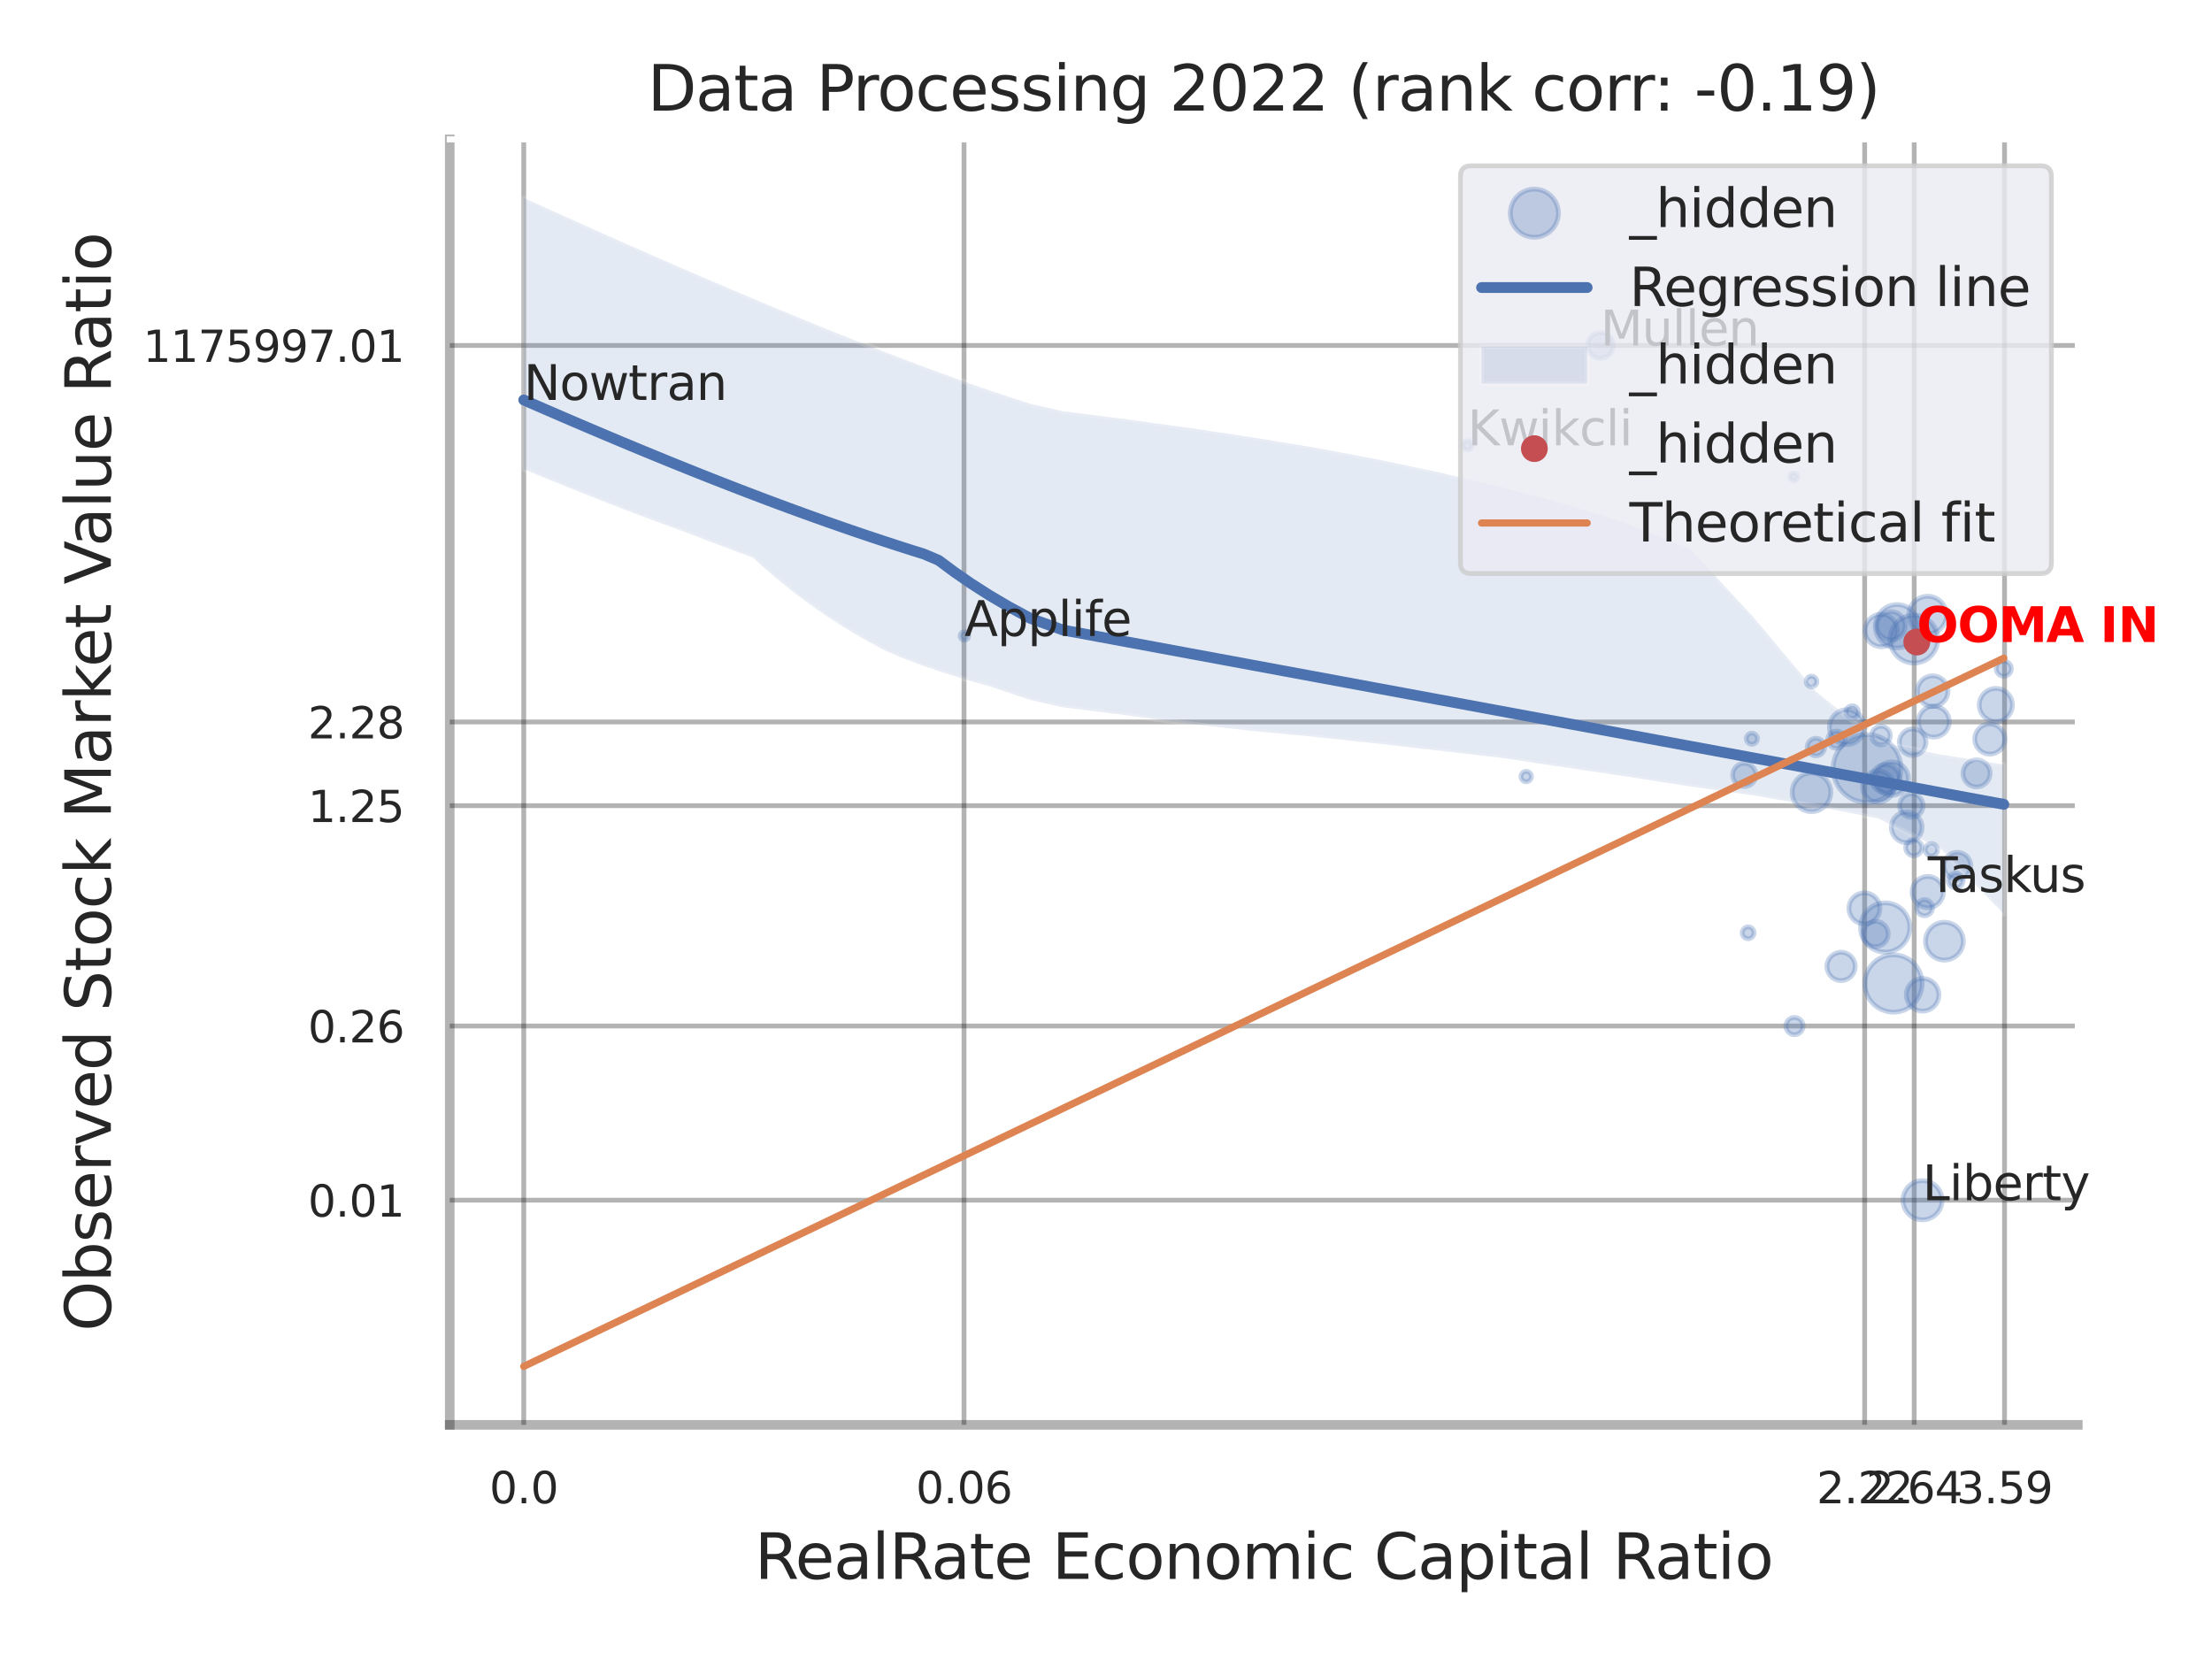 <?xml version="1.0" encoding="utf-8" standalone="no"?>
<!DOCTYPE svg PUBLIC "-//W3C//DTD SVG 1.1//EN"
  "http://www.w3.org/Graphics/SVG/1.1/DTD/svg11.dtd">
<svg xmlns:xlink="http://www.w3.org/1999/xlink" width="460.8pt" height="345.6pt" viewBox="0 0 460.8 345.6" xmlns="http://www.w3.org/2000/svg" version="1.1">
 <defs>
  <style type="text/css">*{stroke-linejoin: round; stroke-linecap: butt}</style>
 </defs>
 <g id="figure_1">
  <g id="patch_1">
   <path d="M 0 345.6 
L 460.8 345.6 
L 460.8 0 
L 0 0 
z
" style="fill: #ffffff"/>
  </g>
  <g id="axes_1">
   <g id="patch_2">
    <path d="M 93.69 296.82 
L 432.844 296.82 
L 432.844 29.04 
L 93.69 29.04 
z
" style="fill: #ffffff"/>
   </g>
   <g id="matplotlib.axis_1">
    <g id="xtick_1">
     <g id="line2d_1">
      <path d="M 109.108 296.82 
L 109.108 29.04 
" clip-path="url(#pfa55395793)" style="fill: none; stroke: #000000; stroke-opacity: 0.3; stroke-linecap: round"/>
     </g>
     <g id="text_1">
      <!-- 0.0 -->
      <g style="fill: #262626" transform="translate(101.952 313.159) scale(0.09 -0.09)">
       <defs>
        <path id="DejaVuSans-30" d="M 2034 4250 
Q 1547 4250 1301 3770 
Q 1056 3291 1056 2328 
Q 1056 1369 1301 889 
Q 1547 409 2034 409 
Q 2525 409 2770 889 
Q 3016 1369 3016 2328 
Q 3016 3291 2770 3770 
Q 2525 4250 2034 4250 
z
M 2034 4750 
Q 2819 4750 3233 4129 
Q 3647 3509 3647 2328 
Q 3647 1150 3233 529 
Q 2819 -91 2034 -91 
Q 1250 -91 836 529 
Q 422 1150 422 2328 
Q 422 3509 836 4129 
Q 1250 4750 2034 4750 
z
" transform="scale(0.016)"/>
        <path id="DejaVuSans-2e" d="M 684 794 
L 1344 794 
L 1344 0 
L 684 0 
L 684 794 
z
" transform="scale(0.016)"/>
       </defs>
       <use xlink:href="#DejaVuSans-30"/>
       <use xlink:href="#DejaVuSans-2e" transform="translate(63.623 0)"/>
       <use xlink:href="#DejaVuSans-30" transform="translate(95.41 0)"/>
      </g>
     </g>
    </g>
    <g id="xtick_2">
     <g id="line2d_2">
      <path d="M 200.823 296.82 
L 200.823 29.04 
" clip-path="url(#pfa55395793)" style="fill: none; stroke: #000000; stroke-opacity: 0.3; stroke-linecap: round"/>
     </g>
     <g id="text_2">
      <!-- 0.06 -->
      <g style="fill: #262626" transform="translate(190.803 313.159) scale(0.09 -0.09)">
       <defs>
        <path id="DejaVuSans-36" d="M 2113 2584 
Q 1688 2584 1439 2293 
Q 1191 2003 1191 1497 
Q 1191 994 1439 701 
Q 1688 409 2113 409 
Q 2538 409 2786 701 
Q 3034 994 3034 1497 
Q 3034 2003 2786 2293 
Q 2538 2584 2113 2584 
z
M 3366 4563 
L 3366 3988 
Q 3128 4100 2886 4159 
Q 2644 4219 2406 4219 
Q 1781 4219 1451 3797 
Q 1122 3375 1075 2522 
Q 1259 2794 1537 2939 
Q 1816 3084 2150 3084 
Q 2853 3084 3261 2657 
Q 3669 2231 3669 1497 
Q 3669 778 3244 343 
Q 2819 -91 2113 -91 
Q 1303 -91 875 529 
Q 447 1150 447 2328 
Q 447 3434 972 4092 
Q 1497 4750 2381 4750 
Q 2619 4750 2861 4703 
Q 3103 4656 3366 4563 
z
" transform="scale(0.016)"/>
       </defs>
       <use xlink:href="#DejaVuSans-30"/>
       <use xlink:href="#DejaVuSans-2e" transform="translate(63.623 0)"/>
       <use xlink:href="#DejaVuSans-30" transform="translate(95.41 0)"/>
       <use xlink:href="#DejaVuSans-36" transform="translate(159.033 0)"/>
      </g>
     </g>
    </g>
    <g id="xtick_3">
     <g id="line2d_3">
      <path d="M 388.443 296.82 
L 388.443 29.04 
" clip-path="url(#pfa55395793)" style="fill: none; stroke: #000000; stroke-opacity: 0.3; stroke-linecap: round"/>
     </g>
     <g id="text_3">
      <!-- 2.22 -->
      <g style="fill: #262626" transform="translate(378.423 313.159) scale(0.09 -0.09)">
       <defs>
        <path id="DejaVuSans-32" d="M 1228 531 
L 3431 531 
L 3431 0 
L 469 0 
L 469 531 
Q 828 903 1448 1529 
Q 2069 2156 2228 2338 
Q 2531 2678 2651 2914 
Q 2772 3150 2772 3378 
Q 2772 3750 2511 3984 
Q 2250 4219 1831 4219 
Q 1534 4219 1204 4116 
Q 875 4013 500 3803 
L 500 4441 
Q 881 4594 1212 4672 
Q 1544 4750 1819 4750 
Q 2544 4750 2975 4387 
Q 3406 4025 3406 3419 
Q 3406 3131 3298 2873 
Q 3191 2616 2906 2266 
Q 2828 2175 2409 1742 
Q 1991 1309 1228 531 
z
" transform="scale(0.016)"/>
       </defs>
       <use xlink:href="#DejaVuSans-32"/>
       <use xlink:href="#DejaVuSans-2e" transform="translate(63.623 0)"/>
       <use xlink:href="#DejaVuSans-32" transform="translate(95.41 0)"/>
       <use xlink:href="#DejaVuSans-32" transform="translate(159.033 0)"/>
      </g>
     </g>
    </g>
    <g id="xtick_4">
     <g id="line2d_4">
      <path d="M 398.763 296.82 
L 398.763 29.04 
" clip-path="url(#pfa55395793)" style="fill: none; stroke: #000000; stroke-opacity: 0.3; stroke-linecap: round"/>
     </g>
     <g id="text_4">
      <!-- 2.64 -->
      <g style="fill: #262626" transform="translate(388.744 313.159) scale(0.09 -0.09)">
       <defs>
        <path id="DejaVuSans-34" d="M 2419 4116 
L 825 1625 
L 2419 1625 
L 2419 4116 
z
M 2253 4666 
L 3047 4666 
L 3047 1625 
L 3713 1625 
L 3713 1100 
L 3047 1100 
L 3047 0 
L 2419 0 
L 2419 1100 
L 313 1100 
L 313 1709 
L 2253 4666 
z
" transform="scale(0.016)"/>
       </defs>
       <use xlink:href="#DejaVuSans-32"/>
       <use xlink:href="#DejaVuSans-2e" transform="translate(63.623 0)"/>
       <use xlink:href="#DejaVuSans-36" transform="translate(95.41 0)"/>
       <use xlink:href="#DejaVuSans-34" transform="translate(159.033 0)"/>
      </g>
     </g>
    </g>
    <g id="xtick_5">
     <g id="line2d_5">
      <path d="M 417.583 296.82 
L 417.583 29.04 
" clip-path="url(#pfa55395793)" style="fill: none; stroke: #000000; stroke-opacity: 0.3; stroke-linecap: round"/>
     </g>
     <g id="text_5">
      <!-- 3.59 -->
      <g style="fill: #262626" transform="translate(407.564 313.159) scale(0.09 -0.09)">
       <defs>
        <path id="DejaVuSans-33" d="M 2597 2516 
Q 3050 2419 3304 2112 
Q 3559 1806 3559 1356 
Q 3559 666 3084 287 
Q 2609 -91 1734 -91 
Q 1441 -91 1130 -33 
Q 819 25 488 141 
L 488 750 
Q 750 597 1062 519 
Q 1375 441 1716 441 
Q 2309 441 2620 675 
Q 2931 909 2931 1356 
Q 2931 1769 2642 2001 
Q 2353 2234 1838 2234 
L 1294 2234 
L 1294 2753 
L 1863 2753 
Q 2328 2753 2575 2939 
Q 2822 3125 2822 3475 
Q 2822 3834 2567 4026 
Q 2313 4219 1838 4219 
Q 1578 4219 1281 4162 
Q 984 4106 628 3988 
L 628 4550 
Q 988 4650 1302 4700 
Q 1616 4750 1894 4750 
Q 2613 4750 3031 4423 
Q 3450 4097 3450 3541 
Q 3450 3153 3228 2886 
Q 3006 2619 2597 2516 
z
" transform="scale(0.016)"/>
        <path id="DejaVuSans-35" d="M 691 4666 
L 3169 4666 
L 3169 4134 
L 1269 4134 
L 1269 2991 
Q 1406 3038 1543 3061 
Q 1681 3084 1819 3084 
Q 2600 3084 3056 2656 
Q 3513 2228 3513 1497 
Q 3513 744 3044 326 
Q 2575 -91 1722 -91 
Q 1428 -91 1123 -41 
Q 819 9 494 109 
L 494 744 
Q 775 591 1075 516 
Q 1375 441 1709 441 
Q 2250 441 2565 725 
Q 2881 1009 2881 1497 
Q 2881 1984 2565 2268 
Q 2250 2553 1709 2553 
Q 1456 2553 1204 2497 
Q 953 2441 691 2322 
L 691 4666 
z
" transform="scale(0.016)"/>
        <path id="DejaVuSans-39" d="M 703 97 
L 703 672 
Q 941 559 1184 500 
Q 1428 441 1663 441 
Q 2288 441 2617 861 
Q 2947 1281 2994 2138 
Q 2813 1869 2534 1725 
Q 2256 1581 1919 1581 
Q 1219 1581 811 2004 
Q 403 2428 403 3163 
Q 403 3881 828 4315 
Q 1253 4750 1959 4750 
Q 2769 4750 3195 4129 
Q 3622 3509 3622 2328 
Q 3622 1225 3098 567 
Q 2575 -91 1691 -91 
Q 1453 -91 1209 -44 
Q 966 3 703 97 
z
M 1959 2075 
Q 2384 2075 2632 2365 
Q 2881 2656 2881 3163 
Q 2881 3666 2632 3958 
Q 2384 4250 1959 4250 
Q 1534 4250 1286 3958 
Q 1038 3666 1038 3163 
Q 1038 2656 1286 2365 
Q 1534 2075 1959 2075 
z
" transform="scale(0.016)"/>
       </defs>
       <use xlink:href="#DejaVuSans-33"/>
       <use xlink:href="#DejaVuSans-2e" transform="translate(63.623 0)"/>
       <use xlink:href="#DejaVuSans-35" transform="translate(95.41 0)"/>
       <use xlink:href="#DejaVuSans-39" transform="translate(159.033 0)"/>
      </g>
     </g>
    </g>
    <g id="xtick_6"/>
    <g id="xtick_7"/>
    <g id="xtick_8"/>
    <g id="text_6">
     <!-- RealRate Economic Capital Ratio -->
     <g style="fill: #262626" transform="translate(157.213 328.908) scale(0.13 -0.13)">
      <defs>
       <path id="DejaVuSans-52" d="M 2841 2188 
Q 3044 2119 3236 1894 
Q 3428 1669 3622 1275 
L 4263 0 
L 3584 0 
L 2988 1197 
Q 2756 1666 2539 1819 
Q 2322 1972 1947 1972 
L 1259 1972 
L 1259 0 
L 628 0 
L 628 4666 
L 2053 4666 
Q 2853 4666 3247 4331 
Q 3641 3997 3641 3322 
Q 3641 2881 3436 2590 
Q 3231 2300 2841 2188 
z
M 1259 4147 
L 1259 2491 
L 2053 2491 
Q 2509 2491 2742 2702 
Q 2975 2913 2975 3322 
Q 2975 3731 2742 3939 
Q 2509 4147 2053 4147 
L 1259 4147 
z
" transform="scale(0.016)"/>
       <path id="DejaVuSans-65" d="M 3597 1894 
L 3597 1613 
L 953 1613 
Q 991 1019 1311 708 
Q 1631 397 2203 397 
Q 2534 397 2845 478 
Q 3156 559 3463 722 
L 3463 178 
Q 3153 47 2828 -22 
Q 2503 -91 2169 -91 
Q 1331 -91 842 396 
Q 353 884 353 1716 
Q 353 2575 817 3079 
Q 1281 3584 2069 3584 
Q 2775 3584 3186 3129 
Q 3597 2675 3597 1894 
z
M 3022 2063 
Q 3016 2534 2758 2815 
Q 2500 3097 2075 3097 
Q 1594 3097 1305 2825 
Q 1016 2553 972 2059 
L 3022 2063 
z
" transform="scale(0.016)"/>
       <path id="DejaVuSans-61" d="M 2194 1759 
Q 1497 1759 1228 1600 
Q 959 1441 959 1056 
Q 959 750 1161 570 
Q 1363 391 1709 391 
Q 2188 391 2477 730 
Q 2766 1069 2766 1631 
L 2766 1759 
L 2194 1759 
z
M 3341 1997 
L 3341 0 
L 2766 0 
L 2766 531 
Q 2569 213 2275 61 
Q 1981 -91 1556 -91 
Q 1019 -91 701 211 
Q 384 513 384 1019 
Q 384 1609 779 1909 
Q 1175 2209 1959 2209 
L 2766 2209 
L 2766 2266 
Q 2766 2663 2505 2880 
Q 2244 3097 1772 3097 
Q 1472 3097 1187 3025 
Q 903 2953 641 2809 
L 641 3341 
Q 956 3463 1253 3523 
Q 1550 3584 1831 3584 
Q 2591 3584 2966 3190 
Q 3341 2797 3341 1997 
z
" transform="scale(0.016)"/>
       <path id="DejaVuSans-6c" d="M 603 4863 
L 1178 4863 
L 1178 0 
L 603 0 
L 603 4863 
z
" transform="scale(0.016)"/>
       <path id="DejaVuSans-74" d="M 1172 4494 
L 1172 3500 
L 2356 3500 
L 2356 3053 
L 1172 3053 
L 1172 1153 
Q 1172 725 1289 603 
Q 1406 481 1766 481 
L 2356 481 
L 2356 0 
L 1766 0 
Q 1100 0 847 248 
Q 594 497 594 1153 
L 594 3053 
L 172 3053 
L 172 3500 
L 594 3500 
L 594 4494 
L 1172 4494 
z
" transform="scale(0.016)"/>
       <path id="DejaVuSans-20" transform="scale(0.016)"/>
       <path id="DejaVuSans-45" d="M 628 4666 
L 3578 4666 
L 3578 4134 
L 1259 4134 
L 1259 2753 
L 3481 2753 
L 3481 2222 
L 1259 2222 
L 1259 531 
L 3634 531 
L 3634 0 
L 628 0 
L 628 4666 
z
" transform="scale(0.016)"/>
       <path id="DejaVuSans-63" d="M 3122 3366 
L 3122 2828 
Q 2878 2963 2633 3030 
Q 2388 3097 2138 3097 
Q 1578 3097 1268 2742 
Q 959 2388 959 1747 
Q 959 1106 1268 751 
Q 1578 397 2138 397 
Q 2388 397 2633 464 
Q 2878 531 3122 666 
L 3122 134 
Q 2881 22 2623 -34 
Q 2366 -91 2075 -91 
Q 1284 -91 818 406 
Q 353 903 353 1747 
Q 353 2603 823 3093 
Q 1294 3584 2113 3584 
Q 2378 3584 2631 3529 
Q 2884 3475 3122 3366 
z
" transform="scale(0.016)"/>
       <path id="DejaVuSans-6f" d="M 1959 3097 
Q 1497 3097 1228 2736 
Q 959 2375 959 1747 
Q 959 1119 1226 758 
Q 1494 397 1959 397 
Q 2419 397 2687 759 
Q 2956 1122 2956 1747 
Q 2956 2369 2687 2733 
Q 2419 3097 1959 3097 
z
M 1959 3584 
Q 2709 3584 3137 3096 
Q 3566 2609 3566 1747 
Q 3566 888 3137 398 
Q 2709 -91 1959 -91 
Q 1206 -91 779 398 
Q 353 888 353 1747 
Q 353 2609 779 3096 
Q 1206 3584 1959 3584 
z
" transform="scale(0.016)"/>
       <path id="DejaVuSans-6e" d="M 3513 2113 
L 3513 0 
L 2938 0 
L 2938 2094 
Q 2938 2591 2744 2837 
Q 2550 3084 2163 3084 
Q 1697 3084 1428 2787 
Q 1159 2491 1159 1978 
L 1159 0 
L 581 0 
L 581 3500 
L 1159 3500 
L 1159 2956 
Q 1366 3272 1645 3428 
Q 1925 3584 2291 3584 
Q 2894 3584 3203 3211 
Q 3513 2838 3513 2113 
z
" transform="scale(0.016)"/>
       <path id="DejaVuSans-6d" d="M 3328 2828 
Q 3544 3216 3844 3400 
Q 4144 3584 4550 3584 
Q 5097 3584 5394 3201 
Q 5691 2819 5691 2113 
L 5691 0 
L 5113 0 
L 5113 2094 
Q 5113 2597 4934 2840 
Q 4756 3084 4391 3084 
Q 3944 3084 3684 2787 
Q 3425 2491 3425 1978 
L 3425 0 
L 2847 0 
L 2847 2094 
Q 2847 2600 2669 2842 
Q 2491 3084 2119 3084 
Q 1678 3084 1418 2786 
Q 1159 2488 1159 1978 
L 1159 0 
L 581 0 
L 581 3500 
L 1159 3500 
L 1159 2956 
Q 1356 3278 1631 3431 
Q 1906 3584 2284 3584 
Q 2666 3584 2933 3390 
Q 3200 3197 3328 2828 
z
" transform="scale(0.016)"/>
       <path id="DejaVuSans-69" d="M 603 3500 
L 1178 3500 
L 1178 0 
L 603 0 
L 603 3500 
z
M 603 4863 
L 1178 4863 
L 1178 4134 
L 603 4134 
L 603 4863 
z
" transform="scale(0.016)"/>
       <path id="DejaVuSans-43" d="M 4122 4306 
L 4122 3641 
Q 3803 3938 3442 4084 
Q 3081 4231 2675 4231 
Q 1875 4231 1450 3742 
Q 1025 3253 1025 2328 
Q 1025 1406 1450 917 
Q 1875 428 2675 428 
Q 3081 428 3442 575 
Q 3803 722 4122 1019 
L 4122 359 
Q 3791 134 3420 21 
Q 3050 -91 2638 -91 
Q 1578 -91 968 557 
Q 359 1206 359 2328 
Q 359 3453 968 4101 
Q 1578 4750 2638 4750 
Q 3056 4750 3426 4639 
Q 3797 4528 4122 4306 
z
" transform="scale(0.016)"/>
       <path id="DejaVuSans-70" d="M 1159 525 
L 1159 -1331 
L 581 -1331 
L 581 3500 
L 1159 3500 
L 1159 2969 
Q 1341 3281 1617 3432 
Q 1894 3584 2278 3584 
Q 2916 3584 3314 3078 
Q 3713 2572 3713 1747 
Q 3713 922 3314 415 
Q 2916 -91 2278 -91 
Q 1894 -91 1617 61 
Q 1341 213 1159 525 
z
M 3116 1747 
Q 3116 2381 2855 2742 
Q 2594 3103 2138 3103 
Q 1681 3103 1420 2742 
Q 1159 2381 1159 1747 
Q 1159 1113 1420 752 
Q 1681 391 2138 391 
Q 2594 391 2855 752 
Q 3116 1113 3116 1747 
z
" transform="scale(0.016)"/>
      </defs>
      <use xlink:href="#DejaVuSans-52"/>
      <use xlink:href="#DejaVuSans-65" transform="translate(64.982 0)"/>
      <use xlink:href="#DejaVuSans-61" transform="translate(126.506 0)"/>
      <use xlink:href="#DejaVuSans-6c" transform="translate(187.785 0)"/>
      <use xlink:href="#DejaVuSans-52" transform="translate(215.568 0)"/>
      <use xlink:href="#DejaVuSans-61" transform="translate(282.801 0)"/>
      <use xlink:href="#DejaVuSans-74" transform="translate(344.08 0)"/>
      <use xlink:href="#DejaVuSans-65" transform="translate(383.289 0)"/>
      <use xlink:href="#DejaVuSans-20" transform="translate(444.812 0)"/>
      <use xlink:href="#DejaVuSans-45" transform="translate(476.6 0)"/>
      <use xlink:href="#DejaVuSans-63" transform="translate(539.783 0)"/>
      <use xlink:href="#DejaVuSans-6f" transform="translate(594.764 0)"/>
      <use xlink:href="#DejaVuSans-6e" transform="translate(655.945 0)"/>
      <use xlink:href="#DejaVuSans-6f" transform="translate(719.324 0)"/>
      <use xlink:href="#DejaVuSans-6d" transform="translate(780.506 0)"/>
      <use xlink:href="#DejaVuSans-69" transform="translate(877.918 0)"/>
      <use xlink:href="#DejaVuSans-63" transform="translate(905.701 0)"/>
      <use xlink:href="#DejaVuSans-20" transform="translate(960.682 0)"/>
      <use xlink:href="#DejaVuSans-43" transform="translate(992.469 0)"/>
      <use xlink:href="#DejaVuSans-61" transform="translate(1062.293 0)"/>
      <use xlink:href="#DejaVuSans-70" transform="translate(1123.572 0)"/>
      <use xlink:href="#DejaVuSans-69" transform="translate(1187.049 0)"/>
      <use xlink:href="#DejaVuSans-74" transform="translate(1214.832 0)"/>
      <use xlink:href="#DejaVuSans-61" transform="translate(1254.041 0)"/>
      <use xlink:href="#DejaVuSans-6c" transform="translate(1315.32 0)"/>
      <use xlink:href="#DejaVuSans-20" transform="translate(1343.104 0)"/>
      <use xlink:href="#DejaVuSans-52" transform="translate(1374.891 0)"/>
      <use xlink:href="#DejaVuSans-61" transform="translate(1442.123 0)"/>
      <use xlink:href="#DejaVuSans-74" transform="translate(1503.402 0)"/>
      <use xlink:href="#DejaVuSans-69" transform="translate(1542.611 0)"/>
      <use xlink:href="#DejaVuSans-6f" transform="translate(1570.395 0)"/>
     </g>
    </g>
   </g>
   <g id="matplotlib.axis_2">
    <g id="ytick_1">
     <g id="line2d_6">
      <path d="M 93.69 250.021 
L 432.844 250.021 
" clip-path="url(#pfa55395793)" style="fill: none; stroke: #000000; stroke-opacity: 0.3; stroke-linecap: round"/>
     </g>
     <g id="text_7">
      <!-- 0.01 -->
      <g style="fill: #262626" transform="translate(64.151 253.44) scale(0.09 -0.09)">
       <defs>
        <path id="DejaVuSans-31" d="M 794 531 
L 1825 531 
L 1825 4091 
L 703 3866 
L 703 4441 
L 1819 4666 
L 2450 4666 
L 2450 531 
L 3481 531 
L 3481 0 
L 794 0 
L 794 531 
z
" transform="scale(0.016)"/>
       </defs>
       <use xlink:href="#DejaVuSans-30"/>
       <use xlink:href="#DejaVuSans-2e" transform="translate(63.623 0)"/>
       <use xlink:href="#DejaVuSans-30" transform="translate(95.41 0)"/>
       <use xlink:href="#DejaVuSans-31" transform="translate(159.033 0)"/>
      </g>
     </g>
    </g>
    <g id="ytick_2">
     <g id="line2d_7">
      <path d="M 93.69 213.731 
L 432.844 213.731 
" clip-path="url(#pfa55395793)" style="fill: none; stroke: #000000; stroke-opacity: 0.3; stroke-linecap: round"/>
     </g>
     <g id="text_8">
      <!-- 0.26 -->
      <g style="fill: #262626" transform="translate(64.151 217.15) scale(0.09 -0.09)">
       <use xlink:href="#DejaVuSans-30"/>
       <use xlink:href="#DejaVuSans-2e" transform="translate(63.623 0)"/>
       <use xlink:href="#DejaVuSans-32" transform="translate(95.41 0)"/>
       <use xlink:href="#DejaVuSans-36" transform="translate(159.033 0)"/>
      </g>
     </g>
    </g>
    <g id="ytick_3">
     <g id="line2d_8">
      <path d="M 93.69 167.832 
L 432.844 167.832 
" clip-path="url(#pfa55395793)" style="fill: none; stroke: #000000; stroke-opacity: 0.3; stroke-linecap: round"/>
     </g>
     <g id="text_9">
      <!-- 1.25 -->
      <g style="fill: #262626" transform="translate(64.151 171.251) scale(0.09 -0.09)">
       <use xlink:href="#DejaVuSans-31"/>
       <use xlink:href="#DejaVuSans-2e" transform="translate(63.623 0)"/>
       <use xlink:href="#DejaVuSans-32" transform="translate(95.41 0)"/>
       <use xlink:href="#DejaVuSans-35" transform="translate(159.033 0)"/>
      </g>
     </g>
    </g>
    <g id="ytick_4">
     <g id="line2d_9">
      <path d="M 93.69 150.402 
L 432.844 150.402 
" clip-path="url(#pfa55395793)" style="fill: none; stroke: #000000; stroke-opacity: 0.3; stroke-linecap: round"/>
     </g>
     <g id="text_10">
      <!-- 2.28 -->
      <g style="fill: #262626" transform="translate(64.151 153.821) scale(0.09 -0.09)">
       <defs>
        <path id="DejaVuSans-38" d="M 2034 2216 
Q 1584 2216 1326 1975 
Q 1069 1734 1069 1313 
Q 1069 891 1326 650 
Q 1584 409 2034 409 
Q 2484 409 2743 651 
Q 3003 894 3003 1313 
Q 3003 1734 2745 1975 
Q 2488 2216 2034 2216 
z
M 1403 2484 
Q 997 2584 770 2862 
Q 544 3141 544 3541 
Q 544 4100 942 4425 
Q 1341 4750 2034 4750 
Q 2731 4750 3128 4425 
Q 3525 4100 3525 3541 
Q 3525 3141 3298 2862 
Q 3072 2584 2669 2484 
Q 3125 2378 3379 2068 
Q 3634 1759 3634 1313 
Q 3634 634 3220 271 
Q 2806 -91 2034 -91 
Q 1263 -91 848 271 
Q 434 634 434 1313 
Q 434 1759 690 2068 
Q 947 2378 1403 2484 
z
M 1172 3481 
Q 1172 3119 1398 2916 
Q 1625 2713 2034 2713 
Q 2441 2713 2670 2916 
Q 2900 3119 2900 3481 
Q 2900 3844 2670 4047 
Q 2441 4250 2034 4250 
Q 1625 4250 1398 4047 
Q 1172 3844 1172 3481 
z
" transform="scale(0.016)"/>
       </defs>
       <use xlink:href="#DejaVuSans-32"/>
       <use xlink:href="#DejaVuSans-2e" transform="translate(63.623 0)"/>
       <use xlink:href="#DejaVuSans-32" transform="translate(95.41 0)"/>
       <use xlink:href="#DejaVuSans-38" transform="translate(159.033 0)"/>
      </g>
     </g>
    </g>
    <g id="ytick_5">
     <g id="line2d_10">
      <path d="M 93.69 71.965 
L 432.844 71.965 
" clip-path="url(#pfa55395793)" style="fill: none; stroke: #000000; stroke-opacity: 0.3; stroke-linecap: round"/>
     </g>
     <g id="text_11">
      <!-- 1175997.01 -->
      <g style="fill: #262626" transform="translate(29.793 75.385) scale(0.09 -0.09)">
       <defs>
        <path id="DejaVuSans-37" d="M 525 4666 
L 3525 4666 
L 3525 4397 
L 1831 0 
L 1172 0 
L 2766 4134 
L 525 4134 
L 525 4666 
z
" transform="scale(0.016)"/>
       </defs>
       <use xlink:href="#DejaVuSans-31"/>
       <use xlink:href="#DejaVuSans-31" transform="translate(63.623 0)"/>
       <use xlink:href="#DejaVuSans-37" transform="translate(127.246 0)"/>
       <use xlink:href="#DejaVuSans-35" transform="translate(190.869 0)"/>
       <use xlink:href="#DejaVuSans-39" transform="translate(254.492 0)"/>
       <use xlink:href="#DejaVuSans-39" transform="translate(318.115 0)"/>
       <use xlink:href="#DejaVuSans-37" transform="translate(381.738 0)"/>
       <use xlink:href="#DejaVuSans-2e" transform="translate(445.361 0)"/>
       <use xlink:href="#DejaVuSans-30" transform="translate(477.148 0)"/>
       <use xlink:href="#DejaVuSans-31" transform="translate(540.771 0)"/>
      </g>
     </g>
    </g>
    <g id="ytick_6"/>
    <g id="ytick_7"/>
    <g id="ytick_8"/>
    <g id="ytick_9"/>
    <g id="ytick_10"/>
    <g id="text_12">
     <!-- Observed Stock Market Value Ratio -->
     <g style="fill: #262626" transform="translate(23.09 277.332) rotate(-90) scale(0.13 -0.13)">
      <defs>
       <path id="DejaVuSans-4f" d="M 2522 4238 
Q 1834 4238 1429 3725 
Q 1025 3213 1025 2328 
Q 1025 1447 1429 934 
Q 1834 422 2522 422 
Q 3209 422 3611 934 
Q 4013 1447 4013 2328 
Q 4013 3213 3611 3725 
Q 3209 4238 2522 4238 
z
M 2522 4750 
Q 3503 4750 4090 4092 
Q 4678 3434 4678 2328 
Q 4678 1225 4090 567 
Q 3503 -91 2522 -91 
Q 1538 -91 948 565 
Q 359 1222 359 2328 
Q 359 3434 948 4092 
Q 1538 4750 2522 4750 
z
" transform="scale(0.016)"/>
       <path id="DejaVuSans-62" d="M 3116 1747 
Q 3116 2381 2855 2742 
Q 2594 3103 2138 3103 
Q 1681 3103 1420 2742 
Q 1159 2381 1159 1747 
Q 1159 1113 1420 752 
Q 1681 391 2138 391 
Q 2594 391 2855 752 
Q 3116 1113 3116 1747 
z
M 1159 2969 
Q 1341 3281 1617 3432 
Q 1894 3584 2278 3584 
Q 2916 3584 3314 3078 
Q 3713 2572 3713 1747 
Q 3713 922 3314 415 
Q 2916 -91 2278 -91 
Q 1894 -91 1617 61 
Q 1341 213 1159 525 
L 1159 0 
L 581 0 
L 581 4863 
L 1159 4863 
L 1159 2969 
z
" transform="scale(0.016)"/>
       <path id="DejaVuSans-73" d="M 2834 3397 
L 2834 2853 
Q 2591 2978 2328 3040 
Q 2066 3103 1784 3103 
Q 1356 3103 1142 2972 
Q 928 2841 928 2578 
Q 928 2378 1081 2264 
Q 1234 2150 1697 2047 
L 1894 2003 
Q 2506 1872 2764 1633 
Q 3022 1394 3022 966 
Q 3022 478 2636 193 
Q 2250 -91 1575 -91 
Q 1294 -91 989 -36 
Q 684 19 347 128 
L 347 722 
Q 666 556 975 473 
Q 1284 391 1588 391 
Q 1994 391 2212 530 
Q 2431 669 2431 922 
Q 2431 1156 2273 1281 
Q 2116 1406 1581 1522 
L 1381 1569 
Q 847 1681 609 1914 
Q 372 2147 372 2553 
Q 372 3047 722 3315 
Q 1072 3584 1716 3584 
Q 2034 3584 2315 3537 
Q 2597 3491 2834 3397 
z
" transform="scale(0.016)"/>
       <path id="DejaVuSans-72" d="M 2631 2963 
Q 2534 3019 2420 3045 
Q 2306 3072 2169 3072 
Q 1681 3072 1420 2755 
Q 1159 2438 1159 1844 
L 1159 0 
L 581 0 
L 581 3500 
L 1159 3500 
L 1159 2956 
Q 1341 3275 1631 3429 
Q 1922 3584 2338 3584 
Q 2397 3584 2469 3576 
Q 2541 3569 2628 3553 
L 2631 2963 
z
" transform="scale(0.016)"/>
       <path id="DejaVuSans-76" d="M 191 3500 
L 800 3500 
L 1894 563 
L 2988 3500 
L 3597 3500 
L 2284 0 
L 1503 0 
L 191 3500 
z
" transform="scale(0.016)"/>
       <path id="DejaVuSans-64" d="M 2906 2969 
L 2906 4863 
L 3481 4863 
L 3481 0 
L 2906 0 
L 2906 525 
Q 2725 213 2448 61 
Q 2172 -91 1784 -91 
Q 1150 -91 751 415 
Q 353 922 353 1747 
Q 353 2572 751 3078 
Q 1150 3584 1784 3584 
Q 2172 3584 2448 3432 
Q 2725 3281 2906 2969 
z
M 947 1747 
Q 947 1113 1208 752 
Q 1469 391 1925 391 
Q 2381 391 2643 752 
Q 2906 1113 2906 1747 
Q 2906 2381 2643 2742 
Q 2381 3103 1925 3103 
Q 1469 3103 1208 2742 
Q 947 2381 947 1747 
z
" transform="scale(0.016)"/>
       <path id="DejaVuSans-53" d="M 3425 4513 
L 3425 3897 
Q 3066 4069 2747 4153 
Q 2428 4238 2131 4238 
Q 1616 4238 1336 4038 
Q 1056 3838 1056 3469 
Q 1056 3159 1242 3001 
Q 1428 2844 1947 2747 
L 2328 2669 
Q 3034 2534 3370 2195 
Q 3706 1856 3706 1288 
Q 3706 609 3251 259 
Q 2797 -91 1919 -91 
Q 1588 -91 1214 -16 
Q 841 59 441 206 
L 441 856 
Q 825 641 1194 531 
Q 1563 422 1919 422 
Q 2459 422 2753 634 
Q 3047 847 3047 1241 
Q 3047 1584 2836 1778 
Q 2625 1972 2144 2069 
L 1759 2144 
Q 1053 2284 737 2584 
Q 422 2884 422 3419 
Q 422 4038 858 4394 
Q 1294 4750 2059 4750 
Q 2388 4750 2728 4690 
Q 3069 4631 3425 4513 
z
" transform="scale(0.016)"/>
       <path id="DejaVuSans-6b" d="M 581 4863 
L 1159 4863 
L 1159 1991 
L 2875 3500 
L 3609 3500 
L 1753 1863 
L 3688 0 
L 2938 0 
L 1159 1709 
L 1159 0 
L 581 0 
L 581 4863 
z
" transform="scale(0.016)"/>
       <path id="DejaVuSans-4d" d="M 628 4666 
L 1569 4666 
L 2759 1491 
L 3956 4666 
L 4897 4666 
L 4897 0 
L 4281 0 
L 4281 4097 
L 3078 897 
L 2444 897 
L 1241 4097 
L 1241 0 
L 628 0 
L 628 4666 
z
" transform="scale(0.016)"/>
       <path id="DejaVuSans-56" d="M 1831 0 
L 50 4666 
L 709 4666 
L 2188 738 
L 3669 4666 
L 4325 4666 
L 2547 0 
L 1831 0 
z
" transform="scale(0.016)"/>
       <path id="DejaVuSans-75" d="M 544 1381 
L 544 3500 
L 1119 3500 
L 1119 1403 
Q 1119 906 1312 657 
Q 1506 409 1894 409 
Q 2359 409 2629 706 
Q 2900 1003 2900 1516 
L 2900 3500 
L 3475 3500 
L 3475 0 
L 2900 0 
L 2900 538 
Q 2691 219 2414 64 
Q 2138 -91 1772 -91 
Q 1169 -91 856 284 
Q 544 659 544 1381 
z
M 1991 3584 
L 1991 3584 
z
" transform="scale(0.016)"/>
      </defs>
      <use xlink:href="#DejaVuSans-4f"/>
      <use xlink:href="#DejaVuSans-62" transform="translate(78.711 0)"/>
      <use xlink:href="#DejaVuSans-73" transform="translate(142.188 0)"/>
      <use xlink:href="#DejaVuSans-65" transform="translate(194.287 0)"/>
      <use xlink:href="#DejaVuSans-72" transform="translate(255.811 0)"/>
      <use xlink:href="#DejaVuSans-76" transform="translate(296.924 0)"/>
      <use xlink:href="#DejaVuSans-65" transform="translate(356.104 0)"/>
      <use xlink:href="#DejaVuSans-64" transform="translate(417.627 0)"/>
      <use xlink:href="#DejaVuSans-20" transform="translate(481.104 0)"/>
      <use xlink:href="#DejaVuSans-53" transform="translate(512.891 0)"/>
      <use xlink:href="#DejaVuSans-74" transform="translate(576.367 0)"/>
      <use xlink:href="#DejaVuSans-6f" transform="translate(615.576 0)"/>
      <use xlink:href="#DejaVuSans-63" transform="translate(676.758 0)"/>
      <use xlink:href="#DejaVuSans-6b" transform="translate(731.738 0)"/>
      <use xlink:href="#DejaVuSans-20" transform="translate(789.648 0)"/>
      <use xlink:href="#DejaVuSans-4d" transform="translate(821.436 0)"/>
      <use xlink:href="#DejaVuSans-61" transform="translate(907.715 0)"/>
      <use xlink:href="#DejaVuSans-72" transform="translate(968.994 0)"/>
      <use xlink:href="#DejaVuSans-6b" transform="translate(1010.107 0)"/>
      <use xlink:href="#DejaVuSans-65" transform="translate(1064.393 0)"/>
      <use xlink:href="#DejaVuSans-74" transform="translate(1125.916 0)"/>
      <use xlink:href="#DejaVuSans-20" transform="translate(1165.125 0)"/>
      <use xlink:href="#DejaVuSans-56" transform="translate(1196.912 0)"/>
      <use xlink:href="#DejaVuSans-61" transform="translate(1257.57 0)"/>
      <use xlink:href="#DejaVuSans-6c" transform="translate(1318.85 0)"/>
      <use xlink:href="#DejaVuSans-75" transform="translate(1346.633 0)"/>
      <use xlink:href="#DejaVuSans-65" transform="translate(1410.012 0)"/>
      <use xlink:href="#DejaVuSans-20" transform="translate(1471.535 0)"/>
      <use xlink:href="#DejaVuSans-52" transform="translate(1503.322 0)"/>
      <use xlink:href="#DejaVuSans-61" transform="translate(1570.555 0)"/>
      <use xlink:href="#DejaVuSans-74" transform="translate(1631.834 0)"/>
      <use xlink:href="#DejaVuSans-69" transform="translate(1671.043 0)"/>
      <use xlink:href="#DejaVuSans-6f" transform="translate(1698.826 0)"/>
     </g>
    </g>
   </g>
   <g id="PathCollection_1">
    <path d="M 388.943 167.16 
C 390.818 167.16 392.617 166.415 393.943 165.089 
C 395.269 163.763 396.014 161.965 396.014 160.089 
C 396.014 158.214 395.269 156.415 393.943 155.089 
C 392.617 153.763 390.818 153.018 388.943 153.018 
C 387.068 153.018 385.269 153.763 383.943 155.089 
C 382.617 156.415 381.872 158.214 381.872 160.089 
C 381.872 161.965 382.617 163.763 383.943 165.089 
C 385.269 166.415 387.068 167.16 388.943 167.16 
z
" clip-path="url(#pfa55395793)" style="fill: #4c72b0; fill-opacity: 0.3; stroke: #4c72b0; stroke-opacity: 0.3"/>
    <path d="M 417.428 140.883 
C 417.848 140.883 418.251 140.716 418.549 140.419 
C 418.846 140.122 419.013 139.719 419.013 139.298 
C 419.013 138.878 418.846 138.475 418.549 138.177 
C 418.251 137.88 417.848 137.713 417.428 137.713 
C 417.007 137.713 416.604 137.88 416.307 138.177 
C 416.01 138.475 415.843 138.878 415.843 139.298 
C 415.843 139.719 416.01 140.122 416.307 140.419 
C 416.604 140.716 417.007 140.883 417.428 140.883 
z
" clip-path="url(#pfa55395793)" style="fill: #4c72b0; fill-opacity: 0.3; stroke: #4c72b0; stroke-opacity: 0.3"/>
    <path d="M 414.52 157.092 
C 415.352 157.092 416.15 156.761 416.739 156.173 
C 417.328 155.584 417.658 154.786 417.658 153.953 
C 417.658 153.121 417.328 152.323 416.739 151.734 
C 416.15 151.146 415.352 150.815 414.52 150.815 
C 413.687 150.815 412.889 151.146 412.301 151.734 
C 411.712 152.323 411.381 153.121 411.381 153.953 
C 411.381 154.786 411.712 155.584 412.301 156.173 
C 412.889 156.761 413.687 157.092 414.52 157.092 
z
" clip-path="url(#pfa55395793)" style="fill: #4c72b0; fill-opacity: 0.3; stroke: #4c72b0; stroke-opacity: 0.3"/>
    <path d="M 391.838 155.188 
C 392.356 155.188 392.852 154.983 393.218 154.617 
C 393.584 154.251 393.789 153.754 393.789 153.237 
C 393.789 152.72 393.584 152.223 393.218 151.857 
C 392.852 151.491 392.356 151.286 391.838 151.286 
C 391.321 151.286 390.824 151.491 390.458 151.857 
C 390.092 152.223 389.887 152.72 389.887 153.237 
C 389.887 153.754 390.092 154.251 390.458 154.617 
C 390.824 154.983 391.321 155.188 391.838 155.188 
z
" clip-path="url(#pfa55395793)" style="fill: #4c72b0; fill-opacity: 0.3; stroke: #4c72b0; stroke-opacity: 0.3"/>
    <path d="M 407.748 183.161 
C 408.492 183.161 409.206 182.865 409.733 182.338 
C 410.259 181.812 410.555 181.098 410.555 180.353 
C 410.555 179.609 410.259 178.894 409.733 178.368 
C 409.206 177.841 408.492 177.546 407.748 177.546 
C 407.003 177.546 406.289 177.841 405.762 178.368 
C 405.236 178.894 404.94 179.609 404.94 180.353 
C 404.94 181.098 405.236 181.812 405.762 182.338 
C 406.289 182.865 407.003 183.161 407.748 183.161 
z
" clip-path="url(#pfa55395793)" style="fill: #4c72b0; fill-opacity: 0.3; stroke: #4c72b0; stroke-opacity: 0.3"/>
    <path d="M 394.089 165.693 
C 395.013 165.693 395.899 165.326 396.552 164.673 
C 397.205 164.02 397.572 163.134 397.572 162.21 
C 397.572 161.287 397.205 160.401 396.552 159.747 
C 395.899 159.094 395.013 158.727 394.089 158.727 
C 393.166 158.727 392.28 159.094 391.626 159.747 
C 390.973 160.401 390.606 161.287 390.606 162.21 
C 390.606 163.134 390.973 164.02 391.626 164.673 
C 392.28 165.326 393.166 165.693 394.089 165.693 
z
" clip-path="url(#pfa55395793)" style="fill: #4c72b0; fill-opacity: 0.3; stroke: #4c72b0; stroke-opacity: 0.3"/>
    <path d="M 384.736 155.115 
C 385.701 155.115 386.626 154.732 387.308 154.05 
C 387.99 153.368 388.373 152.442 388.373 151.478 
C 388.373 150.514 387.99 149.589 387.308 148.907 
C 386.626 148.225 385.701 147.841 384.736 147.841 
C 383.772 147.841 382.847 148.225 382.165 148.907 
C 381.483 149.589 381.1 150.514 381.1 151.478 
C 381.1 152.442 381.483 153.368 382.165 154.05 
C 382.847 154.732 383.772 155.115 384.736 155.115 
z
" clip-path="url(#pfa55395793)" style="fill: #4c72b0; fill-opacity: 0.3; stroke: #4c72b0; stroke-opacity: 0.3"/>
    <path d="M 373.821 215.553 
C 374.299 215.553 374.758 215.363 375.096 215.025 
C 375.434 214.687 375.624 214.228 375.624 213.751 
C 375.624 213.273 375.434 212.814 375.096 212.476 
C 374.758 212.138 374.299 211.948 373.821 211.948 
C 373.343 211.948 372.885 212.138 372.547 212.476 
C 372.209 212.814 372.019 213.273 372.019 213.751 
C 372.019 214.228 372.209 214.687 372.547 215.025 
C 372.885 215.363 373.343 215.553 373.821 215.553 
z
" clip-path="url(#pfa55395793)" style="fill: #4c72b0; fill-opacity: 0.3; stroke: #4c72b0; stroke-opacity: 0.3"/>
    <path d="M 385.841 149.643 
C 386.188 149.643 386.521 149.505 386.766 149.26 
C 387.011 149.015 387.149 148.682 387.149 148.335 
C 387.149 147.989 387.011 147.656 386.766 147.411 
C 386.521 147.166 386.188 147.028 385.841 147.028 
C 385.495 147.028 385.162 147.166 384.917 147.411 
C 384.672 147.656 384.534 147.989 384.534 148.335 
C 384.534 148.682 384.672 149.015 384.917 149.26 
C 385.162 149.505 385.495 149.643 385.841 149.643 
z
" clip-path="url(#pfa55395793)" style="fill: #4c72b0; fill-opacity: 0.3; stroke: #4c72b0; stroke-opacity: 0.3"/>
    <path d="M 388.393 192.461 
C 389.251 192.461 390.073 192.121 390.679 191.515 
C 391.285 190.909 391.625 190.086 391.625 189.229 
C 391.625 188.372 391.285 187.55 390.679 186.944 
C 390.073 186.338 389.251 185.998 388.393 185.998 
C 387.536 185.998 386.714 186.338 386.108 186.944 
C 385.502 187.55 385.162 188.372 385.162 189.229 
C 385.162 190.086 385.502 190.909 386.108 191.515 
C 386.714 192.121 387.536 192.461 388.393 192.461 
z
" clip-path="url(#pfa55395793)" style="fill: #4c72b0; fill-opacity: 0.3; stroke: #4c72b0; stroke-opacity: 0.3"/>
    <path d="M 398.685 178.289 
C 399.135 178.289 399.567 178.11 399.885 177.792 
C 400.203 177.474 400.382 177.042 400.382 176.592 
C 400.382 176.142 400.203 175.71 399.885 175.392 
C 399.567 175.073 399.135 174.895 398.685 174.895 
C 398.235 174.895 397.803 175.073 397.485 175.392 
C 397.167 175.71 396.988 176.142 396.988 176.592 
C 396.988 177.042 397.167 177.474 397.485 177.792 
C 397.803 178.11 398.235 178.289 398.685 178.289 
z
" clip-path="url(#pfa55395793)" style="fill: #4c72b0; fill-opacity: 0.3; stroke: #4c72b0; stroke-opacity: 0.3"/>
    <path d="M 393.92 133.3 
C 394.703 133.3 395.453 132.989 396.006 132.436 
C 396.56 131.883 396.87 131.132 396.87 130.35 
C 396.87 129.568 396.56 128.817 396.006 128.264 
C 395.453 127.711 394.703 127.4 393.92 127.4 
C 393.138 127.4 392.388 127.711 391.835 128.264 
C 391.281 128.817 390.97 129.568 390.97 130.35 
C 390.97 131.132 391.281 131.883 391.835 132.436 
C 392.388 132.989 393.138 133.3 393.92 133.3 
z
" clip-path="url(#pfa55395793)" style="fill: #4c72b0; fill-opacity: 0.3; stroke: #4c72b0; stroke-opacity: 0.3"/>
    <path d="M 391.886 134.715 
C 392.781 134.715 393.639 134.36 394.271 133.727 
C 394.904 133.094 395.26 132.236 395.26 131.342 
C 395.26 130.447 394.904 129.589 394.271 128.956 
C 393.639 128.324 392.781 127.968 391.886 127.968 
C 390.991 127.968 390.133 128.324 389.501 128.956 
C 388.868 129.589 388.513 130.447 388.513 131.342 
C 388.513 132.236 388.868 133.094 389.501 133.727 
C 390.133 134.36 390.991 134.715 391.886 134.715 
z
" clip-path="url(#pfa55395793)" style="fill: #4c72b0; fill-opacity: 0.3; stroke: #4c72b0; stroke-opacity: 0.3"/>
    <path d="M 398.176 170.27 
C 398.827 170.27 399.452 170.011 399.913 169.551 
C 400.373 169.09 400.632 168.465 400.632 167.813 
C 400.632 167.162 400.373 166.537 399.913 166.076 
C 399.452 165.616 398.827 165.357 398.176 165.357 
C 397.524 165.357 396.899 165.616 396.438 166.076 
C 395.978 166.537 395.719 167.162 395.719 167.813 
C 395.719 168.465 395.978 169.09 396.438 169.551 
C 396.899 170.011 397.524 170.27 398.176 170.27 
z
" clip-path="url(#pfa55395793)" style="fill: #4c72b0; fill-opacity: 0.3; stroke: #4c72b0; stroke-opacity: 0.3"/>
    <path d="M 399.307 136.037 
C 399.914 136.037 400.497 135.795 400.927 135.365 
C 401.356 134.936 401.598 134.353 401.598 133.745 
C 401.598 133.138 401.356 132.555 400.927 132.125 
C 400.497 131.696 399.914 131.454 399.307 131.454 
C 398.699 131.454 398.116 131.696 397.686 132.125 
C 397.257 132.555 397.015 133.138 397.015 133.745 
C 397.015 134.353 397.257 134.936 397.686 135.365 
C 398.116 135.795 398.699 136.037 399.307 136.037 
z
" clip-path="url(#pfa55395793)" style="fill: #4c72b0; fill-opacity: 0.3; stroke: #4c72b0; stroke-opacity: 0.3"/>
    <path d="M 398.709 138.134 
C 400.031 138.134 401.3 137.608 402.235 136.673 
C 403.17 135.738 403.695 134.47 403.695 133.148 
C 403.695 131.825 403.17 130.557 402.235 129.622 
C 401.3 128.687 400.031 128.162 398.709 128.162 
C 397.387 128.162 396.119 128.687 395.184 129.622 
C 394.249 130.557 393.723 131.825 393.723 133.148 
C 393.723 134.47 394.249 135.738 395.184 136.673 
C 396.119 137.608 397.387 138.134 398.709 138.134 
z
" clip-path="url(#pfa55395793)" style="fill: #4c72b0; fill-opacity: 0.3; stroke: #4c72b0; stroke-opacity: 0.3"/>
    <path d="M 377.37 169.073 
C 378.438 169.073 379.462 168.648 380.218 167.893 
C 380.973 167.138 381.397 166.114 381.397 165.046 
C 381.397 163.978 380.973 162.953 380.218 162.198 
C 379.462 161.443 378.438 161.018 377.37 161.018 
C 376.302 161.018 375.277 161.443 374.522 162.198 
C 373.767 162.953 373.343 163.978 373.343 165.046 
C 373.343 166.114 373.767 167.138 374.522 167.893 
C 375.277 168.648 376.302 169.073 377.37 169.073 
z
" clip-path="url(#pfa55395793)" style="fill: #4c72b0; fill-opacity: 0.3; stroke: #4c72b0; stroke-opacity: 0.3"/>
    <path d="M 364.17 195.554 
C 364.497 195.554 364.812 195.424 365.043 195.193 
C 365.275 194.961 365.405 194.647 365.405 194.319 
C 365.405 193.992 365.275 193.677 365.043 193.446 
C 364.812 193.214 364.497 193.084 364.17 193.084 
C 363.842 193.084 363.528 193.214 363.296 193.446 
C 363.065 193.677 362.935 193.992 362.935 194.319 
C 362.935 194.647 363.065 194.961 363.296 195.193 
C 363.528 195.424 363.842 195.554 364.17 195.554 
z
" clip-path="url(#pfa55395793)" style="fill: #4c72b0; fill-opacity: 0.3; stroke: #4c72b0; stroke-opacity: 0.3"/>
    <path d="M 400.912 190.773 
C 401.358 190.773 401.785 190.596 402.101 190.281 
C 402.416 189.965 402.593 189.538 402.593 189.092 
C 402.593 188.646 402.416 188.218 402.101 187.903 
C 401.785 187.587 401.358 187.41 400.912 187.41 
C 400.466 187.41 400.038 187.587 399.723 187.903 
C 399.407 188.218 399.23 188.646 399.23 189.092 
C 399.23 189.538 399.407 189.965 399.723 190.281 
C 400.038 190.596 400.466 190.773 400.912 190.773 
z
" clip-path="url(#pfa55395793)" style="fill: #4c72b0; fill-opacity: 0.3; stroke: #4c72b0; stroke-opacity: 0.3"/>
    <path d="M 407.389 184.994 
C 407.803 184.994 408.2 184.829 408.493 184.537 
C 408.785 184.244 408.95 183.847 408.95 183.433 
C 408.95 183.019 408.785 182.622 408.493 182.329 
C 408.2 182.036 407.803 181.872 407.389 181.872 
C 406.975 181.872 406.578 182.036 406.285 182.329 
C 405.992 182.622 405.828 183.019 405.828 183.433 
C 405.828 183.847 405.992 184.244 406.285 184.537 
C 406.578 184.829 406.975 184.994 407.389 184.994 
z
" clip-path="url(#pfa55395793)" style="fill: #4c72b0; fill-opacity: 0.3; stroke: #4c72b0; stroke-opacity: 0.3"/>
    <path d="M 395.184 134.979 
C 396.383 134.979 397.532 134.503 398.38 133.655 
C 399.227 132.808 399.703 131.658 399.703 130.46 
C 399.703 129.262 399.227 128.112 398.38 127.265 
C 397.532 126.418 396.383 125.941 395.184 125.941 
C 393.986 125.941 392.837 126.418 391.989 127.265 
C 391.142 128.112 390.666 129.262 390.666 130.46 
C 390.666 131.658 391.142 132.808 391.989 133.655 
C 392.837 134.503 393.986 134.979 395.184 134.979 
z
" clip-path="url(#pfa55395793)" style="fill: #4c72b0; fill-opacity: 0.3; stroke: #4c72b0; stroke-opacity: 0.3"/>
    <path d="M 364.951 155.054 
C 365.261 155.054 365.558 154.931 365.777 154.712 
C 365.995 154.493 366.118 154.196 366.118 153.887 
C 366.118 153.577 365.995 153.28 365.777 153.061 
C 365.558 152.842 365.261 152.719 364.951 152.719 
C 364.642 152.719 364.345 152.842 364.126 153.061 
C 363.907 153.28 363.784 153.577 363.784 153.887 
C 363.784 154.196 363.907 154.493 364.126 154.712 
C 364.345 154.931 364.642 155.054 364.951 155.054 
z
" clip-path="url(#pfa55395793)" style="fill: #4c72b0; fill-opacity: 0.3; stroke: #4c72b0; stroke-opacity: 0.3"/>
    <path d="M 415.775 150.318 
C 416.691 150.318 417.57 149.953 418.218 149.305 
C 418.866 148.657 419.23 147.778 419.23 146.862 
C 419.23 145.946 418.866 145.067 418.218 144.419 
C 417.57 143.771 416.691 143.406 415.775 143.406 
C 414.858 143.406 413.979 143.771 413.331 144.419 
C 412.683 145.067 412.319 145.946 412.319 146.862 
C 412.319 147.778 412.683 148.657 413.331 149.305 
C 413.979 149.953 414.858 150.318 415.775 150.318 
z
" clip-path="url(#pfa55395793)" style="fill: #4c72b0; fill-opacity: 0.3; stroke: #4c72b0; stroke-opacity: 0.3"/>
    <path d="M 333.4 74.638 
C 334.108 74.638 334.787 74.357 335.288 73.856 
C 335.788 73.356 336.069 72.677 336.069 71.969 
C 336.069 71.261 335.788 70.582 335.288 70.082 
C 334.787 69.581 334.108 69.3 333.4 69.3 
C 332.693 69.3 332.014 69.581 331.513 70.082 
C 331.013 70.582 330.731 71.261 330.731 71.969 
C 330.731 72.677 331.013 73.356 331.513 73.856 
C 332.014 74.357 332.693 74.638 333.4 74.638 
z
" clip-path="url(#pfa55395793)" style="fill: #4c72b0; fill-opacity: 0.3; stroke: #4c72b0; stroke-opacity: 0.3"/>
    <path d="M 402.61 147.167 
C 403.456 147.167 404.267 146.831 404.865 146.233 
C 405.464 145.635 405.8 144.823 405.8 143.977 
C 405.8 143.131 405.464 142.32 404.865 141.722 
C 404.267 141.123 403.456 140.787 402.61 140.787 
C 401.764 140.787 400.952 141.123 400.354 141.722 
C 399.756 142.32 399.42 143.131 399.42 143.977 
C 399.42 144.823 399.756 145.635 400.354 146.233 
C 400.952 146.831 401.764 147.167 402.61 147.167 
z
" clip-path="url(#pfa55395793)" style="fill: #4c72b0; fill-opacity: 0.3; stroke: #4c72b0; stroke-opacity: 0.3"/>
    <path d="M 377.373 143.096 
C 377.669 143.096 377.953 142.979 378.163 142.769 
C 378.372 142.56 378.49 142.276 378.49 141.979 
C 378.49 141.683 378.372 141.399 378.163 141.189 
C 377.953 140.98 377.669 140.862 377.373 140.862 
C 377.077 140.862 376.792 140.98 376.583 141.189 
C 376.373 141.399 376.256 141.683 376.256 141.979 
C 376.256 142.276 376.373 142.56 376.583 142.769 
C 376.792 142.979 377.077 143.096 377.373 143.096 
z
" clip-path="url(#pfa55395793)" style="fill: #4c72b0; fill-opacity: 0.3; stroke: #4c72b0; stroke-opacity: 0.3"/>
    <path d="M 402.847 153.552 
C 403.701 153.552 404.52 153.212 405.124 152.609 
C 405.728 152.005 406.068 151.185 406.068 150.331 
C 406.068 149.477 405.728 148.658 405.124 148.054 
C 404.52 147.45 403.701 147.111 402.847 147.111 
C 401.993 147.111 401.174 147.45 400.57 148.054 
C 399.966 148.658 399.627 149.477 399.627 150.331 
C 399.627 151.185 399.966 152.005 400.57 152.609 
C 401.174 153.212 401.993 153.552 402.847 153.552 
z
" clip-path="url(#pfa55395793)" style="fill: #4c72b0; fill-opacity: 0.3; stroke: #4c72b0; stroke-opacity: 0.3"/>
    <path d="M 363.377 163.86 
C 364.022 163.86 364.641 163.603 365.097 163.147 
C 365.553 162.691 365.809 162.073 365.809 161.428 
C 365.809 160.783 365.553 160.164 365.097 159.708 
C 364.641 159.252 364.022 158.996 363.377 158.996 
C 362.732 158.996 362.113 159.252 361.657 159.708 
C 361.201 160.164 360.945 160.783 360.945 161.428 
C 360.945 162.073 361.201 162.691 361.657 163.147 
C 362.113 163.603 362.732 163.86 363.377 163.86 
z
" clip-path="url(#pfa55395793)" style="fill: #4c72b0; fill-opacity: 0.3; stroke: #4c72b0; stroke-opacity: 0.3"/>
    <path d="M 402.333 178.313 
C 402.678 178.313 403.008 178.176 403.252 177.932 
C 403.496 177.688 403.633 177.357 403.633 177.012 
C 403.633 176.668 403.496 176.337 403.252 176.093 
C 403.008 175.849 402.678 175.712 402.333 175.712 
C 401.988 175.712 401.657 175.849 401.414 176.093 
C 401.17 176.337 401.033 176.668 401.033 177.012 
C 401.033 177.357 401.17 177.688 401.414 177.932 
C 401.657 178.176 401.988 178.313 402.333 178.313 
z
" clip-path="url(#pfa55395793)" style="fill: #4c72b0; fill-opacity: 0.3; stroke: #4c72b0; stroke-opacity: 0.3"/>
    <path d="M 400.492 254.115 
C 401.575 254.115 402.613 253.684 403.379 252.919 
C 404.145 252.153 404.575 251.114 404.575 250.031 
C 404.575 248.948 404.145 247.91 403.379 247.144 
C 402.613 246.378 401.575 245.948 400.492 245.948 
C 399.409 245.948 398.37 246.378 397.604 247.144 
C 396.839 247.91 396.408 248.948 396.408 250.031 
C 396.408 251.114 396.839 252.153 397.604 252.919 
C 398.37 253.684 399.409 254.115 400.492 254.115 
z
" clip-path="url(#pfa55395793)" style="fill: #4c72b0; fill-opacity: 0.3; stroke: #4c72b0; stroke-opacity: 0.3"/>
    <path d="M 392.8 165.147 
C 393.578 165.147 394.324 164.837 394.875 164.287 
C 395.425 163.737 395.734 162.991 395.734 162.213 
C 395.734 161.435 395.425 160.689 394.875 160.139 
C 394.324 159.589 393.578 159.28 392.8 159.28 
C 392.022 159.28 391.276 159.589 390.726 160.139 
C 390.176 160.689 389.867 161.435 389.867 162.213 
C 389.867 162.991 390.176 163.737 390.726 164.287 
C 391.276 164.837 392.022 165.147 392.8 165.147 
z
" clip-path="url(#pfa55395793)" style="fill: #4c72b0; fill-opacity: 0.3; stroke: #4c72b0; stroke-opacity: 0.3"/>
    <path d="M 390.715 197.203 
C 391.415 197.203 392.086 196.925 392.581 196.43 
C 393.076 195.935 393.354 195.263 393.354 194.563 
C 393.354 193.863 393.076 193.192 392.581 192.697 
C 392.086 192.202 391.415 191.924 390.715 191.924 
C 390.015 191.924 389.344 192.202 388.849 192.697 
C 388.354 193.192 388.076 193.863 388.076 194.563 
C 388.076 195.263 388.354 195.935 388.849 196.43 
C 389.344 196.925 390.015 197.203 390.715 197.203 
z
" clip-path="url(#pfa55395793)" style="fill: #4c72b0; fill-opacity: 0.3; stroke: #4c72b0; stroke-opacity: 0.3"/>
    <path d="M 411.745 163.941 
C 412.496 163.941 413.217 163.643 413.748 163.112 
C 414.279 162.581 414.578 161.86 414.578 161.109 
C 414.578 160.358 414.279 159.638 413.748 159.107 
C 413.217 158.576 412.496 158.277 411.745 158.277 
C 410.994 158.277 410.274 158.576 409.743 159.107 
C 409.212 159.638 408.913 160.358 408.913 161.109 
C 408.913 161.86 409.212 162.581 409.743 163.112 
C 410.274 163.643 410.994 163.941 411.745 163.941 
z
" clip-path="url(#pfa55395793)" style="fill: #4c72b0; fill-opacity: 0.3; stroke: #4c72b0; stroke-opacity: 0.3"/>
    <path d="M 391.27 167.115 
C 392.136 167.115 392.967 166.771 393.579 166.159 
C 394.192 165.547 394.536 164.716 394.536 163.85 
C 394.536 162.985 394.192 162.154 393.579 161.542 
C 392.967 160.929 392.136 160.585 391.27 160.585 
C 390.405 160.585 389.574 160.929 388.962 161.542 
C 388.349 162.154 388.005 162.985 388.005 163.85 
C 388.005 164.716 388.349 165.547 388.962 166.159 
C 389.574 166.771 390.405 167.115 391.27 167.115 
z
" clip-path="url(#pfa55395793)" style="fill: #4c72b0; fill-opacity: 0.3; stroke: #4c72b0; stroke-opacity: 0.3"/>
    <path d="M 401.567 132.061 
C 402.609 132.061 403.607 131.647 404.344 130.911 
C 405.08 130.175 405.493 129.176 405.493 128.135 
C 405.493 127.093 405.08 126.095 404.344 125.358 
C 403.607 124.622 402.609 124.209 401.567 124.209 
C 400.526 124.209 399.527 124.622 398.791 125.358 
C 398.055 126.095 397.641 127.093 397.641 128.135 
C 397.641 129.176 398.055 130.175 398.791 130.911 
C 399.527 131.647 400.526 132.061 401.567 132.061 
z
" clip-path="url(#pfa55395793)" style="fill: #4c72b0; fill-opacity: 0.3; stroke: #4c72b0; stroke-opacity: 0.3"/>
    <path d="M 378.302 157.456 
C 378.787 157.456 379.252 157.264 379.595 156.921 
C 379.938 156.578 380.13 156.113 380.13 155.628 
C 380.13 155.143 379.938 154.678 379.595 154.335 
C 379.252 153.992 378.787 153.799 378.302 153.799 
C 377.817 153.799 377.352 153.992 377.009 154.335 
C 376.666 154.678 376.473 155.143 376.473 155.628 
C 376.473 156.113 376.666 156.578 377.009 156.921 
C 377.352 157.264 377.817 157.456 378.302 157.456 
z
" clip-path="url(#pfa55395793)" style="fill: #4c72b0; fill-opacity: 0.3; stroke: #4c72b0; stroke-opacity: 0.3"/>
    <path d="M 397.206 175.548 
C 398.055 175.548 398.87 175.211 399.471 174.61 
C 400.071 174.01 400.409 173.195 400.409 172.346 
C 400.409 171.496 400.071 170.681 399.471 170.081 
C 398.87 169.48 398.055 169.143 397.206 169.143 
C 396.357 169.143 395.542 169.48 394.941 170.081 
C 394.341 170.681 394.003 171.496 394.003 172.346 
C 394.003 173.195 394.341 174.01 394.941 174.61 
C 395.542 175.211 396.357 175.548 397.206 175.548 
z
" clip-path="url(#pfa55395793)" style="fill: #4c72b0; fill-opacity: 0.3; stroke: #4c72b0; stroke-opacity: 0.3"/>
    <path d="M 317.935 162.859 
C 318.223 162.859 318.5 162.745 318.703 162.541 
C 318.907 162.338 319.021 162.062 319.021 161.774 
C 319.021 161.486 318.907 161.209 318.703 161.006 
C 318.5 160.802 318.223 160.688 317.935 160.688 
C 317.647 160.688 317.371 160.802 317.168 161.006 
C 316.964 161.209 316.85 161.486 316.85 161.774 
C 316.85 162.062 316.964 162.338 317.168 162.541 
C 317.371 162.745 317.647 162.859 317.935 162.859 
z
" clip-path="url(#pfa55395793)" style="fill: #4c72b0; fill-opacity: 0.3; stroke: #4c72b0; stroke-opacity: 0.3"/>
    <path d="M 394.448 210.858 
C 396.032 210.858 397.552 210.229 398.673 209.108 
C 399.793 207.988 400.422 206.468 400.422 204.884 
C 400.422 203.299 399.793 201.78 398.673 200.659 
C 397.552 199.539 396.032 198.909 394.448 198.909 
C 392.864 198.909 391.344 199.539 390.223 200.659 
C 389.103 201.78 388.474 203.299 388.474 204.884 
C 388.474 206.468 389.103 207.988 390.223 209.108 
C 391.344 210.229 392.864 210.858 394.448 210.858 
z
" clip-path="url(#pfa55395793)" style="fill: #4c72b0; fill-opacity: 0.3; stroke: #4c72b0; stroke-opacity: 0.3"/>
    <path d="M 398.44 157.393 
C 399.176 157.393 399.882 157.101 400.402 156.58 
C 400.922 156.06 401.214 155.355 401.214 154.619 
C 401.214 153.883 400.922 153.178 400.402 152.657 
C 399.882 152.137 399.176 151.845 398.44 151.845 
C 397.705 151.845 396.999 152.137 396.479 152.657 
C 395.959 153.178 395.666 153.883 395.666 154.619 
C 395.666 155.355 395.959 156.06 396.479 156.58 
C 396.999 157.101 397.705 157.393 398.44 157.393 
z
" clip-path="url(#pfa55395793)" style="fill: #4c72b0; fill-opacity: 0.3; stroke: #4c72b0; stroke-opacity: 0.3"/>
    <path d="M 200.901 133.378 
C 201.138 133.378 201.364 133.284 201.531 133.117 
C 201.699 132.95 201.793 132.723 201.793 132.487 
C 201.793 132.25 201.699 132.024 201.531 131.857 
C 201.364 131.689 201.138 131.595 200.901 131.595 
C 200.665 131.595 200.438 131.689 200.271 131.857 
C 200.104 132.024 200.01 132.25 200.01 132.487 
C 200.01 132.723 200.104 132.95 200.271 133.117 
C 200.438 133.284 200.665 133.378 200.901 133.378 
z
" clip-path="url(#pfa55395793)" style="fill: #4c72b0; fill-opacity: 0.3; stroke: #4c72b0; stroke-opacity: 0.3"/>
    <path d="M 392.725 198.35 
C 394.087 198.35 395.393 197.808 396.357 196.845 
C 397.32 195.882 397.861 194.576 397.861 193.214 
C 397.861 191.852 397.32 190.546 396.357 189.582 
C 395.393 188.619 394.087 188.078 392.725 188.078 
C 391.363 188.078 390.057 188.619 389.094 189.582 
C 388.131 190.546 387.589 191.852 387.589 193.214 
C 387.589 194.576 388.131 195.882 389.094 196.845 
C 390.057 197.808 391.363 198.35 392.725 198.35 
z
" clip-path="url(#pfa55395793)" style="fill: #4c72b0; fill-opacity: 0.3; stroke: #4c72b0; stroke-opacity: 0.3"/>
    <path d="M 109.106 83.788 
C 109.232 83.788 109.353 83.739 109.441 83.65 
C 109.53 83.561 109.58 83.44 109.58 83.314 
C 109.58 83.188 109.53 83.068 109.441 82.979 
C 109.353 82.89 109.232 82.84 109.106 82.84 
C 108.98 82.84 108.86 82.89 108.771 82.979 
C 108.682 83.068 108.632 83.188 108.632 83.314 
C 108.632 83.44 108.682 83.561 108.771 83.65 
C 108.86 83.739 108.98 83.788 109.106 83.788 
z
" clip-path="url(#pfa55395793)" style="fill: #4c72b0; fill-opacity: 0.3; stroke: #4c72b0; stroke-opacity: 0.3"/>
    <path d="M 405.052 200.006 
C 406.097 200.006 407.101 199.59 407.84 198.851 
C 408.58 198.111 408.995 197.108 408.995 196.062 
C 408.995 195.016 408.58 194.013 407.84 193.273 
C 407.101 192.534 406.097 192.118 405.052 192.118 
C 404.006 192.118 403.002 192.534 402.263 193.273 
C 401.523 194.013 401.108 195.016 401.108 196.062 
C 401.108 197.108 401.523 198.111 402.263 198.851 
C 403.002 199.59 404.006 200.006 405.052 200.006 
z
" clip-path="url(#pfa55395793)" style="fill: #4c72b0; fill-opacity: 0.3; stroke: #4c72b0; stroke-opacity: 0.3"/>
    <path d="M 383.527 204.266 
C 384.308 204.266 385.057 203.956 385.609 203.403 
C 386.162 202.851 386.472 202.102 386.472 201.321 
C 386.472 200.54 386.162 199.791 385.609 199.238 
C 385.057 198.686 384.308 198.376 383.527 198.376 
C 382.746 198.376 381.997 198.686 381.445 199.238 
C 380.892 199.791 380.582 200.54 380.582 201.321 
C 380.582 202.102 380.892 202.851 381.445 203.403 
C 381.997 203.956 382.746 204.266 383.527 204.266 
z
" clip-path="url(#pfa55395793)" style="fill: #4c72b0; fill-opacity: 0.3; stroke: #4c72b0; stroke-opacity: 0.3"/>
    <path d="M 400.52 210.632 
C 401.421 210.632 402.284 210.275 402.921 209.638 
C 403.558 209.001 403.916 208.137 403.916 207.237 
C 403.916 206.336 403.558 205.473 402.921 204.836 
C 402.284 204.199 401.421 203.842 400.52 203.842 
C 399.62 203.842 398.756 204.199 398.119 204.836 
C 397.483 205.473 397.125 206.336 397.125 207.237 
C 397.125 208.137 397.483 209.001 398.119 209.638 
C 398.756 210.275 399.62 210.632 400.52 210.632 
z
" clip-path="url(#pfa55395793)" style="fill: #4c72b0; fill-opacity: 0.3; stroke: #4c72b0; stroke-opacity: 0.3"/>
    <path d="M 382.544 155.881 
C 383.019 155.881 383.475 155.692 383.811 155.356 
C 384.147 155.02 384.336 154.564 384.336 154.089 
C 384.336 153.613 384.147 153.157 383.811 152.821 
C 383.475 152.485 383.019 152.296 382.544 152.296 
C 382.068 152.296 381.612 152.485 381.276 152.821 
C 380.94 153.157 380.751 153.613 380.751 154.089 
C 380.751 154.564 380.94 155.02 381.276 155.356 
C 381.612 155.692 382.068 155.881 382.544 155.881 
z
" clip-path="url(#pfa55395793)" style="fill: #4c72b0; fill-opacity: 0.3; stroke: #4c72b0; stroke-opacity: 0.3"/>
    <path d="M 401.586 189.094 
C 402.451 189.094 403.28 188.75 403.892 188.138 
C 404.503 187.527 404.847 186.697 404.847 185.832 
C 404.847 184.967 404.503 184.138 403.892 183.526 
C 403.28 182.915 402.451 182.571 401.586 182.571 
C 400.721 182.571 399.891 182.915 399.28 183.526 
C 398.668 184.138 398.324 184.967 398.324 185.832 
C 398.324 186.697 398.668 187.527 399.28 188.138 
C 399.891 188.75 400.721 189.094 401.586 189.094 
z
" clip-path="url(#pfa55395793)" style="fill: #4c72b0; fill-opacity: 0.3; stroke: #4c72b0; stroke-opacity: 0.3"/>
    <path d="M 373.684 100.161 
C 373.899 100.161 374.105 100.076 374.256 99.924 
C 374.408 99.772 374.493 99.566 374.493 99.352 
C 374.493 99.137 374.408 98.931 374.256 98.78 
C 374.105 98.628 373.899 98.543 373.684 98.543 
C 373.47 98.543 373.264 98.628 373.112 98.78 
C 372.96 98.931 372.875 99.137 372.875 99.352 
C 372.875 99.566 372.96 99.772 373.112 99.924 
C 373.264 100.076 373.47 100.161 373.684 100.161 
z
" clip-path="url(#pfa55395793)" style="fill: #4c72b0; fill-opacity: 0.3; stroke: #4c72b0; stroke-opacity: 0.3"/>
    <path d="M 305.722 93.735 
C 305.977 93.735 306.222 93.633 306.402 93.453 
C 306.582 93.273 306.683 93.029 306.683 92.774 
C 306.683 92.519 306.582 92.275 306.402 92.095 
C 306.222 91.915 305.977 91.813 305.722 91.813 
C 305.468 91.813 305.223 91.915 305.043 92.095 
C 304.863 92.275 304.762 92.519 304.762 92.774 
C 304.762 93.029 304.863 93.273 305.043 93.453 
C 305.223 93.633 305.468 93.735 305.722 93.735 
z
" clip-path="url(#pfa55395793)" style="fill: #4c72b0; fill-opacity: 0.3; stroke: #4c72b0; stroke-opacity: 0.3"/>
   </g>
   <g id="FillBetweenPolyCollection_1">
    <defs>
     <path id="m723c86e717" d="M 109.106 -304.388 
L 109.106 -247.847 
L 109.619 -247.635 
L 110.137 -247.425 
L 110.661 -247.216 
L 111.191 -247.005 
L 111.727 -246.784 
L 112.269 -246.554 
L 112.817 -246.323 
L 113.372 -246.096 
L 113.933 -245.868 
L 114.501 -245.636 
L 115.076 -245.403 
L 115.658 -245.167 
L 116.247 -244.929 
L 116.843 -244.688 
L 117.447 -244.444 
L 118.059 -244.198 
L 118.679 -243.949 
L 119.307 -243.697 
L 119.943 -243.443 
L 120.589 -243.186 
L 121.243 -242.925 
L 121.906 -242.662 
L 122.578 -242.396 
L 123.261 -242.126 
L 123.953 -241.853 
L 124.655 -241.577 
L 125.368 -241.298 
L 126.092 -241.015 
L 126.827 -240.728 
L 127.574 -240.438 
L 128.332 -240.144 
L 129.103 -239.846 
L 129.887 -239.545 
L 130.684 -239.239 
L 131.494 -238.929 
L 132.318 -238.614 
L 133.157 -238.296 
L 134.011 -237.974 
L 134.881 -237.648 
L 135.767 -237.316 
L 136.67 -236.98 
L 137.591 -236.639 
L 138.529 -236.293 
L 139.487 -235.941 
L 140.464 -235.598 
L 141.462 -235.244 
L 142.481 -234.85 
L 143.523 -234.464 
L 144.588 -234.046 
L 145.677 -233.621 
L 146.792 -233.197 
L 147.934 -232.764 
L 149.104 -232.322 
L 150.303 -231.872 
L 151.534 -231.413 
L 152.797 -230.944 
L 154.095 -230.465 
L 155.43 -229.977 
L 156.803 -229.477 
L 158.217 -228.184 
L 159.675 -226.892 
L 161.178 -225.599 
L 162.731 -224.307 
L 164.336 -223.014 
L 165.998 -221.722 
L 167.72 -220.429 
L 169.507 -219.137 
L 171.363 -217.844 
L 173.296 -216.552 
L 175.31 -215.259 
L 177.413 -213.967 
L 179.614 -212.676 
L 181.923 -211.39 
L 184.349 -210.104 
L 186.906 -208.964 
L 189.608 -207.91 
L 192.474 -206.858 
L 195.524 -205.815 
L 198.784 -204.773 
L 202.284 -203.705 
L 206.063 -202.663 
L 210.169 -201.276 
L 214.665 -199.764 
L 221.425 -198.252 
L 234.492 -196.625 
L 247.559 -194.848 
L 260.626 -193.348 
L 273.692 -192.113 
L 286.759 -190.719 
L 299.826 -189.212 
L 312.893 -187.704 
L 325.96 -185.749 
L 339.027 -183.799 
L 352.094 -181.764 
L 365.16 -179.921 
L 378.227 -177.663 
L 391.294 -175.085 
L 404.361 -168.742 
L 417.428 -155.203 
L 417.428 -186.334 
L 417.428 -186.334 
L 404.361 -188.4 
L 391.294 -191.057 
L 378.227 -201.589 
L 365.16 -217.159 
L 352.094 -231.254 
L 339.027 -236.477 
L 325.96 -240.611 
L 312.893 -244.074 
L 299.826 -247.201 
L 286.759 -249.949 
L 273.692 -252.396 
L 260.626 -254.534 
L 247.559 -256.481 
L 234.492 -258.273 
L 221.425 -259.934 
L 214.665 -261.482 
L 210.169 -262.931 
L 206.063 -264.294 
L 202.284 -265.61 
L 198.784 -266.862 
L 195.524 -268.049 
L 192.474 -269.177 
L 189.608 -270.252 
L 186.906 -271.278 
L 184.349 -272.26 
L 181.923 -273.201 
L 179.614 -274.104 
L 177.413 -274.973 
L 175.31 -275.81 
L 173.296 -276.617 
L 171.363 -277.397 
L 169.507 -278.15 
L 167.72 -278.88 
L 165.998 -279.586 
L 164.336 -280.272 
L 162.731 -280.937 
L 161.178 -281.584 
L 159.675 -282.212 
L 158.217 -282.824 
L 156.803 -283.419 
L 155.43 -283.999 
L 154.095 -284.565 
L 152.797 -285.117 
L 151.534 -285.656 
L 150.303 -286.179 
L 149.104 -286.69 
L 147.934 -287.19 
L 146.792 -287.68 
L 145.677 -288.158 
L 144.588 -288.628 
L 143.523 -289.087 
L 142.481 -289.538 
L 141.462 -289.979 
L 140.464 -290.413 
L 139.487 -290.838 
L 138.529 -291.255 
L 137.591 -291.665 
L 136.67 -292.067 
L 135.767 -292.463 
L 134.881 -292.852 
L 134.011 -293.234 
L 133.157 -293.61 
L 132.318 -293.98 
L 131.494 -294.344 
L 130.684 -294.702 
L 129.887 -295.054 
L 129.103 -295.401 
L 128.332 -295.743 
L 127.574 -296.08 
L 126.827 -296.412 
L 126.092 -296.739 
L 125.368 -297.062 
L 124.655 -297.38 
L 123.953 -297.693 
L 123.261 -298.003 
L 122.578 -298.308 
L 121.906 -298.609 
L 121.243 -298.906 
L 120.589 -299.2 
L 119.943 -299.489 
L 119.307 -299.775 
L 118.679 -300.058 
L 118.059 -300.336 
L 117.447 -300.612 
L 116.843 -300.884 
L 116.247 -301.153 
L 115.658 -301.419 
L 115.076 -301.682 
L 114.501 -301.942 
L 113.933 -302.199 
L 113.372 -302.453 
L 112.817 -302.704 
L 112.269 -302.952 
L 111.727 -303.198 
L 111.191 -303.441 
L 110.661 -303.682 
L 110.137 -303.92 
L 109.619 -304.155 
L 109.106 -304.388 
z
" style="stroke: #ffffff; stroke-opacity: 0.15"/>
    </defs>
    <g clip-path="url(#pfa55395793)">
     <use xlink:href="#m723c86e717" x="0" y="345.6" style="fill: #4c72b0; fill-opacity: 0.15; stroke: #ffffff; stroke-opacity: 0.15"/>
    </g>
   </g>
   <g id="PathCollection_2">
    <defs>
     <path id="m3cd332d562" d="M 0 2.291 
C 0.608 2.291 1.19 2.05 1.62 1.62 
C 2.05 1.19 2.291 0.608 2.291 0 
C 2.291 -0.608 2.05 -1.19 1.62 -1.62 
C 1.19 -2.05 0.608 -2.291 0 -2.291 
C -0.608 -2.291 -1.19 -2.05 -1.62 -1.62 
C -2.05 -1.19 -2.291 -0.608 -2.291 0 
C -2.291 0.608 -2.05 1.19 -1.62 1.62 
C -1.19 2.05 -0.608 2.291 0 2.291 
z
" style="stroke: #c44e52"/>
    </defs>
    <g clip-path="url(#pfa55395793)">
     <use xlink:href="#m3cd332d562" x="399.307" y="133.745" style="fill: #c44e52; stroke: #c44e52"/>
    </g>
   </g>
   <g id="line2d_11">
    <path d="M 109.106 83.319 
L 109.619 83.543 
L 110.137 83.77 
L 110.661 83.999 
L 111.191 84.23 
L 111.727 84.463 
L 112.269 84.699 
L 112.817 84.938 
L 113.372 85.178 
L 113.933 85.422 
L 114.501 85.668 
L 115.076 85.917 
L 115.658 86.169 
L 116.247 86.423 
L 116.843 86.68 
L 117.447 86.941 
L 118.059 87.204 
L 118.679 87.47 
L 119.307 87.74 
L 119.943 88.013 
L 120.589 88.289 
L 121.243 88.568 
L 121.906 88.851 
L 122.578 89.138 
L 123.261 89.428 
L 123.953 89.722 
L 124.655 90.02 
L 125.368 90.321 
L 126.092 90.627 
L 126.827 90.937 
L 127.574 91.252 
L 128.332 91.57 
L 129.103 91.894 
L 129.887 92.221 
L 130.684 92.554 
L 131.494 92.892 
L 132.318 93.235 
L 133.157 93.583 
L 134.011 93.936 
L 134.881 94.295 
L 135.767 94.66 
L 136.67 95.031 
L 137.591 95.408 
L 138.529 95.791 
L 139.487 96.181 
L 140.464 96.577 
L 141.462 96.981 
L 142.481 97.392 
L 143.523 97.811 
L 144.588 98.237 
L 145.677 98.672 
L 146.792 99.115 
L 147.934 99.567 
L 149.104 100.028 
L 150.303 100.498 
L 151.534 100.979 
L 152.797 101.47 
L 154.095 101.972 
L 155.43 102.485 
L 156.803 103.01 
L 158.217 103.547 
L 159.675 104.098 
L 161.178 104.662 
L 162.731 105.241 
L 164.336 105.834 
L 165.998 106.444 
L 167.72 107.07 
L 169.507 107.714 
L 171.363 108.377 
L 173.296 109.06 
L 175.31 109.764 
L 177.413 110.491 
L 179.614 111.242 
L 181.923 112.018 
L 184.349 112.822 
L 186.906 113.655 
L 189.608 114.52 
L 192.474 115.42 
L 195.524 116.716 
L 198.784 119.137 
L 202.284 121.558 
L 206.063 123.979 
L 210.169 126.4 
L 214.665 128.821 
L 221.425 131.242 
L 234.492 133.662 
L 247.559 136.083 
L 260.626 138.504 
L 273.692 140.925 
L 286.759 143.346 
L 299.826 145.767 
L 312.893 148.188 
L 325.96 150.608 
L 339.027 153.029 
L 352.094 155.45 
L 365.16 157.871 
L 378.227 160.292 
L 391.294 162.713 
L 404.361 165.134 
L 417.428 167.555 
" clip-path="url(#pfa55395793)" style="fill: none; stroke: #4c72b0; stroke-width: 2.25; stroke-linecap: round"/>
   </g>
   <g id="line2d_12">
    <path d="M 388.943 150.744 
L 417.428 137.113 
L 414.52 138.505 
L 391.838 149.358 
L 407.748 141.745 
L 394.089 148.281 
L 384.736 152.757 
L 373.821 157.979 
L 385.841 152.228 
L 388.393 151.007 
L 398.685 146.082 
L 393.92 148.362 
L 391.886 149.335 
L 398.176 146.326 
L 399.307 145.785 
L 398.709 146.07 
L 377.37 156.281 
L 364.17 162.598 
L 400.912 145.016 
L 407.389 141.917 
L 395.184 147.757 
L 364.951 162.224 
L 415.775 137.904 
L 333.4 177.321 
L 402.61 144.204 
L 377.373 156.28 
L 402.847 144.09 
L 363.377 162.977 
L 402.333 144.336 
L 400.492 145.217 
L 392.8 148.898 
L 390.715 149.896 
L 411.745 139.832 
L 391.27 149.63 
L 401.567 144.703 
L 378.302 155.836 
L 397.206 146.79 
L 317.935 184.721 
L 394.448 148.109 
L 398.44 146.199 
L 200.901 240.723 
L 392.725 148.934 
L 109.106 284.648 
L 405.052 143.036 
L 383.527 153.335 
L 400.52 145.204 
L 382.544 153.806 
L 401.586 144.694 
L 373.684 158.045 
L 305.722 190.565 
" clip-path="url(#pfa55395793)" style="fill: none; stroke: #dd8452; stroke-width: 1.5; stroke-linecap: round"/>
   </g>
   <g id="patch_3">
    <path d="M 93.69 296.82 
L 93.69 29.04 
" style="fill: none; opacity: 0.3; stroke: #000000; stroke-width: 2; stroke-linejoin: miter; stroke-linecap: square"/>
   </g>
   <g id="patch_4">
    <path d="M 432.844 296.82 
L 432.844 29.04 
" style="fill: none; stroke: #ffffff; stroke-width: 1.25; stroke-linejoin: miter; stroke-linecap: square"/>
   </g>
   <g id="patch_5">
    <path d="M 93.69 296.82 
L 432.844 296.82 
" style="fill: none; opacity: 0.3; stroke: #000000; stroke-width: 2; stroke-linejoin: miter; stroke-linecap: square"/>
   </g>
   <g id="patch_6">
    <path d="M 93.69 29.04 
L 432.844 29.04 
" style="fill: none; stroke: #ffffff; stroke-width: 1.25; stroke-linejoin: miter; stroke-linecap: square"/>
   </g>
   <g id="text_13">
    <!-- OOMA IN -->
    <g style="fill: #ff0000" transform="translate(399.307 133.745) scale(0.1 -0.1)">
     <defs>
      <path id="DejaVuSans-Bold-4f" d="M 2719 3878 
Q 2169 3878 1866 3472 
Q 1563 3066 1563 2328 
Q 1563 1594 1866 1187 
Q 2169 781 2719 781 
Q 3272 781 3575 1187 
Q 3878 1594 3878 2328 
Q 3878 3066 3575 3472 
Q 3272 3878 2719 3878 
z
M 2719 4750 
Q 3844 4750 4481 4106 
Q 5119 3463 5119 2328 
Q 5119 1197 4481 553 
Q 3844 -91 2719 -91 
Q 1597 -91 958 553 
Q 319 1197 319 2328 
Q 319 3463 958 4106 
Q 1597 4750 2719 4750 
z
" transform="scale(0.016)"/>
      <path id="DejaVuSans-Bold-4d" d="M 588 4666 
L 2119 4666 
L 3181 2169 
L 4250 4666 
L 5778 4666 
L 5778 0 
L 4641 0 
L 4641 3413 
L 3566 897 
L 2803 897 
L 1728 3413 
L 1728 0 
L 588 0 
L 588 4666 
z
" transform="scale(0.016)"/>
      <path id="DejaVuSans-Bold-41" d="M 3419 850 
L 1538 850 
L 1241 0 
L 31 0 
L 1759 4666 
L 3194 4666 
L 4922 0 
L 3713 0 
L 3419 850 
z
M 1838 1716 
L 3116 1716 
L 2478 3572 
L 1838 1716 
z
" transform="scale(0.016)"/>
      <path id="DejaVuSans-Bold-20" transform="scale(0.016)"/>
      <path id="DejaVuSans-Bold-49" d="M 588 4666 
L 1791 4666 
L 1791 0 
L 588 0 
L 588 4666 
z
" transform="scale(0.016)"/>
      <path id="DejaVuSans-Bold-4e" d="M 588 4666 
L 1931 4666 
L 3628 1466 
L 3628 4666 
L 4769 4666 
L 4769 0 
L 3425 0 
L 1728 3200 
L 1728 0 
L 588 0 
L 588 4666 
z
" transform="scale(0.016)"/>
     </defs>
     <use xlink:href="#DejaVuSans-Bold-4f"/>
     <use xlink:href="#DejaVuSans-Bold-4f" transform="translate(85.01 0)"/>
     <use xlink:href="#DejaVuSans-Bold-4d" transform="translate(170.02 0)"/>
     <use xlink:href="#DejaVuSans-Bold-41" transform="translate(269.531 0)"/>
     <use xlink:href="#DejaVuSans-Bold-20" transform="translate(346.924 0)"/>
     <use xlink:href="#DejaVuSans-Bold-49" transform="translate(381.738 0)"/>
     <use xlink:href="#DejaVuSans-Bold-4e" transform="translate(418.945 0)"/>
    </g>
   </g>
   <g id="text_14">
    <!-- Mullen  -->
    <g style="fill: #262626" transform="translate(333.4 71.969) scale(0.1 -0.1)">
     <use xlink:href="#DejaVuSans-4d"/>
     <use xlink:href="#DejaVuSans-75" transform="translate(86.279 0)"/>
     <use xlink:href="#DejaVuSans-6c" transform="translate(149.658 0)"/>
     <use xlink:href="#DejaVuSans-6c" transform="translate(177.441 0)"/>
     <use xlink:href="#DejaVuSans-65" transform="translate(205.225 0)"/>
     <use xlink:href="#DejaVuSans-6e" transform="translate(266.748 0)"/>
     <use xlink:href="#DejaVuSans-20" transform="translate(330.127 0)"/>
    </g>
   </g>
   <g id="text_15">
    <!-- Liberty -->
    <g style="fill: #262626" transform="translate(400.492 250.031) scale(0.1 -0.1)">
     <defs>
      <path id="DejaVuSans-4c" d="M 628 4666 
L 1259 4666 
L 1259 531 
L 3531 531 
L 3531 0 
L 628 0 
L 628 4666 
z
" transform="scale(0.016)"/>
      <path id="DejaVuSans-79" d="M 2059 -325 
Q 1816 -950 1584 -1140 
Q 1353 -1331 966 -1331 
L 506 -1331 
L 506 -850 
L 844 -850 
Q 1081 -850 1212 -737 
Q 1344 -625 1503 -206 
L 1606 56 
L 191 3500 
L 800 3500 
L 1894 763 
L 2988 3500 
L 3597 3500 
L 2059 -325 
z
" transform="scale(0.016)"/>
     </defs>
     <use xlink:href="#DejaVuSans-4c"/>
     <use xlink:href="#DejaVuSans-69" transform="translate(55.713 0)"/>
     <use xlink:href="#DejaVuSans-62" transform="translate(83.496 0)"/>
     <use xlink:href="#DejaVuSans-65" transform="translate(146.973 0)"/>
     <use xlink:href="#DejaVuSans-72" transform="translate(208.496 0)"/>
     <use xlink:href="#DejaVuSans-74" transform="translate(249.609 0)"/>
     <use xlink:href="#DejaVuSans-79" transform="translate(288.818 0)"/>
    </g>
   </g>
   <g id="text_16">
    <!-- Applife -->
    <g style="fill: #262626" transform="translate(200.901 132.487) scale(0.1 -0.1)">
     <defs>
      <path id="DejaVuSans-41" d="M 2188 4044 
L 1331 1722 
L 3047 1722 
L 2188 4044 
z
M 1831 4666 
L 2547 4666 
L 4325 0 
L 3669 0 
L 3244 1197 
L 1141 1197 
L 716 0 
L 50 0 
L 1831 4666 
z
" transform="scale(0.016)"/>
      <path id="DejaVuSans-66" d="M 2375 4863 
L 2375 4384 
L 1825 4384 
Q 1516 4384 1395 4259 
Q 1275 4134 1275 3809 
L 1275 3500 
L 2222 3500 
L 2222 3053 
L 1275 3053 
L 1275 0 
L 697 0 
L 697 3053 
L 147 3053 
L 147 3500 
L 697 3500 
L 697 3744 
Q 697 4328 969 4595 
Q 1241 4863 1831 4863 
L 2375 4863 
z
" transform="scale(0.016)"/>
     </defs>
     <use xlink:href="#DejaVuSans-41"/>
     <use xlink:href="#DejaVuSans-70" transform="translate(68.408 0)"/>
     <use xlink:href="#DejaVuSans-70" transform="translate(131.885 0)"/>
     <use xlink:href="#DejaVuSans-6c" transform="translate(195.361 0)"/>
     <use xlink:href="#DejaVuSans-69" transform="translate(223.145 0)"/>
     <use xlink:href="#DejaVuSans-66" transform="translate(250.928 0)"/>
     <use xlink:href="#DejaVuSans-65" transform="translate(286.133 0)"/>
    </g>
   </g>
   <g id="text_17">
    <!-- Nowtran -->
    <g style="fill: #262626" transform="translate(109.106 83.314) scale(0.1 -0.1)">
     <defs>
      <path id="DejaVuSans-4e" d="M 628 4666 
L 1478 4666 
L 3547 763 
L 3547 4666 
L 4159 4666 
L 4159 0 
L 3309 0 
L 1241 3903 
L 1241 0 
L 628 0 
L 628 4666 
z
" transform="scale(0.016)"/>
      <path id="DejaVuSans-77" d="M 269 3500 
L 844 3500 
L 1563 769 
L 2278 3500 
L 2956 3500 
L 3675 769 
L 4391 3500 
L 4966 3500 
L 4050 0 
L 3372 0 
L 2619 2869 
L 1863 0 
L 1184 0 
L 269 3500 
z
" transform="scale(0.016)"/>
     </defs>
     <use xlink:href="#DejaVuSans-4e"/>
     <use xlink:href="#DejaVuSans-6f" transform="translate(74.805 0)"/>
     <use xlink:href="#DejaVuSans-77" transform="translate(135.986 0)"/>
     <use xlink:href="#DejaVuSans-74" transform="translate(217.773 0)"/>
     <use xlink:href="#DejaVuSans-72" transform="translate(256.982 0)"/>
     <use xlink:href="#DejaVuSans-61" transform="translate(298.096 0)"/>
     <use xlink:href="#DejaVuSans-6e" transform="translate(359.375 0)"/>
    </g>
   </g>
   <g id="text_18">
    <!-- Taskus  -->
    <g style="fill: #262626" transform="translate(401.586 185.832) scale(0.1 -0.1)">
     <defs>
      <path id="DejaVuSans-54" d="M -19 4666 
L 3928 4666 
L 3928 4134 
L 2272 4134 
L 2272 0 
L 1638 0 
L 1638 4134 
L -19 4134 
L -19 4666 
z
" transform="scale(0.016)"/>
     </defs>
     <use xlink:href="#DejaVuSans-54"/>
     <use xlink:href="#DejaVuSans-61" transform="translate(44.584 0)"/>
     <use xlink:href="#DejaVuSans-73" transform="translate(105.863 0)"/>
     <use xlink:href="#DejaVuSans-6b" transform="translate(157.963 0)"/>
     <use xlink:href="#DejaVuSans-75" transform="translate(212.748 0)"/>
     <use xlink:href="#DejaVuSans-73" transform="translate(276.127 0)"/>
     <use xlink:href="#DejaVuSans-20" transform="translate(328.227 0)"/>
    </g>
   </g>
   <g id="text_19">
    <!-- Kwikcli -->
    <g style="fill: #262626" transform="translate(305.722 92.774) scale(0.1 -0.1)">
     <defs>
      <path id="DejaVuSans-4b" d="M 628 4666 
L 1259 4666 
L 1259 2694 
L 3353 4666 
L 4166 4666 
L 1850 2491 
L 4331 0 
L 3500 0 
L 1259 2247 
L 1259 0 
L 628 0 
L 628 4666 
z
" transform="scale(0.016)"/>
     </defs>
     <use xlink:href="#DejaVuSans-4b"/>
     <use xlink:href="#DejaVuSans-77" transform="translate(65.576 0)"/>
     <use xlink:href="#DejaVuSans-69" transform="translate(147.363 0)"/>
     <use xlink:href="#DejaVuSans-6b" transform="translate(175.146 0)"/>
     <use xlink:href="#DejaVuSans-63" transform="translate(233.057 0)"/>
     <use xlink:href="#DejaVuSans-6c" transform="translate(288.037 0)"/>
     <use xlink:href="#DejaVuSans-69" transform="translate(315.82 0)"/>
    </g>
   </g>
   <g id="text_20">
    <!-- Data Processing 2022 (rank corr: -0.19) -->
    <g style="fill: #262626" transform="translate(134.884 23.04) scale(0.13 -0.13)">
     <defs>
      <path id="DejaVuSans-44" d="M 1259 4147 
L 1259 519 
L 2022 519 
Q 2988 519 3436 956 
Q 3884 1394 3884 2338 
Q 3884 3275 3436 3711 
Q 2988 4147 2022 4147 
L 1259 4147 
z
M 628 4666 
L 1925 4666 
Q 3281 4666 3915 4102 
Q 4550 3538 4550 2338 
Q 4550 1131 3912 565 
Q 3275 0 1925 0 
L 628 0 
L 628 4666 
z
" transform="scale(0.016)"/>
      <path id="DejaVuSans-50" d="M 1259 4147 
L 1259 2394 
L 2053 2394 
Q 2494 2394 2734 2622 
Q 2975 2850 2975 3272 
Q 2975 3691 2734 3919 
Q 2494 4147 2053 4147 
L 1259 4147 
z
M 628 4666 
L 2053 4666 
Q 2838 4666 3239 4311 
Q 3641 3956 3641 3272 
Q 3641 2581 3239 2228 
Q 2838 1875 2053 1875 
L 1259 1875 
L 1259 0 
L 628 0 
L 628 4666 
z
" transform="scale(0.016)"/>
      <path id="DejaVuSans-67" d="M 2906 1791 
Q 2906 2416 2648 2759 
Q 2391 3103 1925 3103 
Q 1463 3103 1205 2759 
Q 947 2416 947 1791 
Q 947 1169 1205 825 
Q 1463 481 1925 481 
Q 2391 481 2648 825 
Q 2906 1169 2906 1791 
z
M 3481 434 
Q 3481 -459 3084 -895 
Q 2688 -1331 1869 -1331 
Q 1566 -1331 1297 -1286 
Q 1028 -1241 775 -1147 
L 775 -588 
Q 1028 -725 1275 -790 
Q 1522 -856 1778 -856 
Q 2344 -856 2625 -561 
Q 2906 -266 2906 331 
L 2906 616 
Q 2728 306 2450 153 
Q 2172 0 1784 0 
Q 1141 0 747 490 
Q 353 981 353 1791 
Q 353 2603 747 3093 
Q 1141 3584 1784 3584 
Q 2172 3584 2450 3431 
Q 2728 3278 2906 2969 
L 2906 3500 
L 3481 3500 
L 3481 434 
z
" transform="scale(0.016)"/>
      <path id="DejaVuSans-28" d="M 1984 4856 
Q 1566 4138 1362 3434 
Q 1159 2731 1159 2009 
Q 1159 1288 1364 580 
Q 1569 -128 1984 -844 
L 1484 -844 
Q 1016 -109 783 600 
Q 550 1309 550 2009 
Q 550 2706 781 3412 
Q 1013 4119 1484 4856 
L 1984 4856 
z
" transform="scale(0.016)"/>
      <path id="DejaVuSans-3a" d="M 750 794 
L 1409 794 
L 1409 0 
L 750 0 
L 750 794 
z
M 750 3309 
L 1409 3309 
L 1409 2516 
L 750 2516 
L 750 3309 
z
" transform="scale(0.016)"/>
      <path id="DejaVuSans-2d" d="M 313 2009 
L 1997 2009 
L 1997 1497 
L 313 1497 
L 313 2009 
z
" transform="scale(0.016)"/>
      <path id="DejaVuSans-29" d="M 513 4856 
L 1013 4856 
Q 1481 4119 1714 3412 
Q 1947 2706 1947 2009 
Q 1947 1309 1714 600 
Q 1481 -109 1013 -844 
L 513 -844 
Q 928 -128 1133 580 
Q 1338 1288 1338 2009 
Q 1338 2731 1133 3434 
Q 928 4138 513 4856 
z
" transform="scale(0.016)"/>
     </defs>
     <use xlink:href="#DejaVuSans-44"/>
     <use xlink:href="#DejaVuSans-61" transform="translate(77.002 0)"/>
     <use xlink:href="#DejaVuSans-74" transform="translate(138.281 0)"/>
     <use xlink:href="#DejaVuSans-61" transform="translate(177.49 0)"/>
     <use xlink:href="#DejaVuSans-20" transform="translate(238.77 0)"/>
     <use xlink:href="#DejaVuSans-50" transform="translate(270.557 0)"/>
     <use xlink:href="#DejaVuSans-72" transform="translate(329.109 0)"/>
     <use xlink:href="#DejaVuSans-6f" transform="translate(367.973 0)"/>
     <use xlink:href="#DejaVuSans-63" transform="translate(429.154 0)"/>
     <use xlink:href="#DejaVuSans-65" transform="translate(484.135 0)"/>
     <use xlink:href="#DejaVuSans-73" transform="translate(545.658 0)"/>
     <use xlink:href="#DejaVuSans-73" transform="translate(597.758 0)"/>
     <use xlink:href="#DejaVuSans-69" transform="translate(649.857 0)"/>
     <use xlink:href="#DejaVuSans-6e" transform="translate(677.641 0)"/>
     <use xlink:href="#DejaVuSans-67" transform="translate(741.02 0)"/>
     <use xlink:href="#DejaVuSans-20" transform="translate(804.496 0)"/>
     <use xlink:href="#DejaVuSans-32" transform="translate(836.283 0)"/>
     <use xlink:href="#DejaVuSans-30" transform="translate(899.906 0)"/>
     <use xlink:href="#DejaVuSans-32" transform="translate(963.529 0)"/>
     <use xlink:href="#DejaVuSans-32" transform="translate(1027.152 0)"/>
     <use xlink:href="#DejaVuSans-20" transform="translate(1090.775 0)"/>
     <use xlink:href="#DejaVuSans-28" transform="translate(1122.562 0)"/>
     <use xlink:href="#DejaVuSans-72" transform="translate(1161.576 0)"/>
     <use xlink:href="#DejaVuSans-61" transform="translate(1202.689 0)"/>
     <use xlink:href="#DejaVuSans-6e" transform="translate(1263.969 0)"/>
     <use xlink:href="#DejaVuSans-6b" transform="translate(1327.348 0)"/>
     <use xlink:href="#DejaVuSans-20" transform="translate(1385.258 0)"/>
     <use xlink:href="#DejaVuSans-63" transform="translate(1417.045 0)"/>
     <use xlink:href="#DejaVuSans-6f" transform="translate(1472.025 0)"/>
     <use xlink:href="#DejaVuSans-72" transform="translate(1533.207 0)"/>
     <use xlink:href="#DejaVuSans-72" transform="translate(1572.57 0)"/>
     <use xlink:href="#DejaVuSans-3a" transform="translate(1611.934 0)"/>
     <use xlink:href="#DejaVuSans-20" transform="translate(1645.625 0)"/>
     <use xlink:href="#DejaVuSans-2d" transform="translate(1677.412 0)"/>
     <use xlink:href="#DejaVuSans-30" transform="translate(1713.496 0)"/>
     <use xlink:href="#DejaVuSans-2e" transform="translate(1777.119 0)"/>
     <use xlink:href="#DejaVuSans-31" transform="translate(1808.906 0)"/>
     <use xlink:href="#DejaVuSans-39" transform="translate(1872.529 0)"/>
     <use xlink:href="#DejaVuSans-29" transform="translate(1936.152 0)"/>
    </g>
   </g>
   <g id="legend_1">
    <g id="patch_7">
     <path d="M 306.435 119.487 
L 425.144 119.487 
Q 427.344 119.487 427.344 117.287 
L 427.344 36.74 
Q 427.344 34.54 425.144 34.54 
L 306.435 34.54 
Q 304.235 34.54 304.235 36.74 
L 304.235 117.287 
Q 304.235 119.487 306.435 119.487 
z
" style="fill: #eaeaf2; opacity: 0.8; stroke: #cccccc; stroke-linejoin: miter"/>
    </g>
    <g id="PathCollection_3">
     <defs>
      <path id="mc71373f501" d="M 0 5.011 
C 1.329 5.011 2.604 4.483 3.543 3.543 
C 4.483 2.604 5.011 1.329 5.011 0 
C 5.011 -1.329 4.483 -2.604 3.543 -3.543 
C 2.604 -4.483 1.329 -5.011 0 -5.011 
C -1.329 -5.011 -2.604 -4.483 -3.543 -3.543 
C -4.483 -2.604 -5.011 -1.329 -5.011 0 
C -5.011 1.329 -4.483 2.604 -3.543 3.543 
C -2.604 4.483 -1.329 5.011 0 5.011 
z
" style="stroke: #4c72b0; stroke-opacity: 0.3"/>
     </defs>
     <g>
      <use xlink:href="#mc71373f501" x="319.635" y="44.411" style="fill: #4c72b0; fill-opacity: 0.3; stroke: #4c72b0; stroke-opacity: 0.3"/>
     </g>
    </g>
    <g id="text_21">
     <!-- _hidden -->
     <g style="fill: #262626" transform="translate(339.435 47.298) scale(0.11 -0.11)">
      <defs>
       <path id="DejaVuSans-5f" d="M 3263 -1063 
L 3263 -1509 
L -63 -1509 
L -63 -1063 
L 3263 -1063 
z
" transform="scale(0.016)"/>
       <path id="DejaVuSans-68" d="M 3513 2113 
L 3513 0 
L 2938 0 
L 2938 2094 
Q 2938 2591 2744 2837 
Q 2550 3084 2163 3084 
Q 1697 3084 1428 2787 
Q 1159 2491 1159 1978 
L 1159 0 
L 581 0 
L 581 4863 
L 1159 4863 
L 1159 2956 
Q 1366 3272 1645 3428 
Q 1925 3584 2291 3584 
Q 2894 3584 3203 3211 
Q 3513 2838 3513 2113 
z
" transform="scale(0.016)"/>
      </defs>
      <use xlink:href="#DejaVuSans-5f"/>
      <use xlink:href="#DejaVuSans-68" transform="translate(50 0)"/>
      <use xlink:href="#DejaVuSans-69" transform="translate(113.379 0)"/>
      <use xlink:href="#DejaVuSans-64" transform="translate(141.162 0)"/>
      <use xlink:href="#DejaVuSans-64" transform="translate(204.639 0)"/>
      <use xlink:href="#DejaVuSans-65" transform="translate(268.115 0)"/>
      <use xlink:href="#DejaVuSans-6e" transform="translate(329.639 0)"/>
     </g>
    </g>
    <g id="line2d_13">
     <path d="M 308.635 59.9 
L 319.635 59.9 
L 330.635 59.9 
" style="fill: none; stroke: #4c72b0; stroke-width: 2.25; stroke-linecap: round"/>
    </g>
    <g id="text_22">
     <!-- Regression line -->
     <g style="fill: #262626" transform="translate(339.435 63.75) scale(0.11 -0.11)">
      <use xlink:href="#DejaVuSans-52"/>
      <use xlink:href="#DejaVuSans-65" transform="translate(64.982 0)"/>
      <use xlink:href="#DejaVuSans-67" transform="translate(126.506 0)"/>
      <use xlink:href="#DejaVuSans-72" transform="translate(189.982 0)"/>
      <use xlink:href="#DejaVuSans-65" transform="translate(228.846 0)"/>
      <use xlink:href="#DejaVuSans-73" transform="translate(290.369 0)"/>
      <use xlink:href="#DejaVuSans-73" transform="translate(342.469 0)"/>
      <use xlink:href="#DejaVuSans-69" transform="translate(394.568 0)"/>
      <use xlink:href="#DejaVuSans-6f" transform="translate(422.352 0)"/>
      <use xlink:href="#DejaVuSans-6e" transform="translate(483.533 0)"/>
      <use xlink:href="#DejaVuSans-20" transform="translate(546.912 0)"/>
      <use xlink:href="#DejaVuSans-6c" transform="translate(578.699 0)"/>
      <use xlink:href="#DejaVuSans-69" transform="translate(606.482 0)"/>
      <use xlink:href="#DejaVuSans-6e" transform="translate(634.266 0)"/>
      <use xlink:href="#DejaVuSans-65" transform="translate(697.645 0)"/>
     </g>
    </g>
    <g id="patch_8">
     <path d="M 308.635 79.896 
L 330.635 79.896 
L 330.635 72.196 
L 308.635 72.196 
z
" style="fill: #4c72b0; fill-opacity: 0.15; stroke: #ffffff; stroke-opacity: 0.15; stroke-linejoin: miter"/>
    </g>
    <g id="text_23">
     <!-- _hidden -->
     <g style="fill: #262626" transform="translate(339.435 79.896) scale(0.11 -0.11)">
      <use xlink:href="#DejaVuSans-5f"/>
      <use xlink:href="#DejaVuSans-68" transform="translate(50 0)"/>
      <use xlink:href="#DejaVuSans-69" transform="translate(113.379 0)"/>
      <use xlink:href="#DejaVuSans-64" transform="translate(141.162 0)"/>
      <use xlink:href="#DejaVuSans-64" transform="translate(204.639 0)"/>
      <use xlink:href="#DejaVuSans-65" transform="translate(268.115 0)"/>
      <use xlink:href="#DejaVuSans-6e" transform="translate(329.639 0)"/>
     </g>
    </g>
    <g id="PathCollection_4">
     <g>
      <use xlink:href="#m3cd332d562" x="319.635" y="93.46" style="fill: #c44e52; stroke: #c44e52"/>
     </g>
    </g>
    <g id="text_24">
     <!-- _hidden -->
     <g style="fill: #262626" transform="translate(339.435 96.348) scale(0.11 -0.11)">
      <use xlink:href="#DejaVuSans-5f"/>
      <use xlink:href="#DejaVuSans-68" transform="translate(50 0)"/>
      <use xlink:href="#DejaVuSans-69" transform="translate(113.379 0)"/>
      <use xlink:href="#DejaVuSans-64" transform="translate(141.162 0)"/>
      <use xlink:href="#DejaVuSans-64" transform="translate(204.639 0)"/>
      <use xlink:href="#DejaVuSans-65" transform="translate(268.115 0)"/>
      <use xlink:href="#DejaVuSans-6e" transform="translate(329.639 0)"/>
     </g>
    </g>
    <g id="line2d_14">
     <path d="M 308.635 108.95 
L 319.635 108.95 
L 330.635 108.95 
" style="fill: none; stroke: #dd8452; stroke-width: 1.5; stroke-linecap: round"/>
    </g>
    <g id="text_25">
     <!-- Theoretical fit -->
     <g style="fill: #262626" transform="translate(339.435 112.8) scale(0.11 -0.11)">
      <use xlink:href="#DejaVuSans-54"/>
      <use xlink:href="#DejaVuSans-68" transform="translate(61.084 0)"/>
      <use xlink:href="#DejaVuSans-65" transform="translate(124.463 0)"/>
      <use xlink:href="#DejaVuSans-6f" transform="translate(185.986 0)"/>
      <use xlink:href="#DejaVuSans-72" transform="translate(247.168 0)"/>
      <use xlink:href="#DejaVuSans-65" transform="translate(286.031 0)"/>
      <use xlink:href="#DejaVuSans-74" transform="translate(347.555 0)"/>
      <use xlink:href="#DejaVuSans-69" transform="translate(386.764 0)"/>
      <use xlink:href="#DejaVuSans-63" transform="translate(414.547 0)"/>
      <use xlink:href="#DejaVuSans-61" transform="translate(469.527 0)"/>
      <use xlink:href="#DejaVuSans-6c" transform="translate(530.807 0)"/>
      <use xlink:href="#DejaVuSans-20" transform="translate(558.59 0)"/>
      <use xlink:href="#DejaVuSans-66" transform="translate(590.377 0)"/>
      <use xlink:href="#DejaVuSans-69" transform="translate(625.582 0)"/>
      <use xlink:href="#DejaVuSans-74" transform="translate(653.365 0)"/>
     </g>
    </g>
   </g>
  </g>
 </g>
 <defs>
  <clipPath id="pfa55395793">
   <rect x="93.69" y="29.04" width="339.154" height="267.78"/>
  </clipPath>
 </defs>
</svg>
